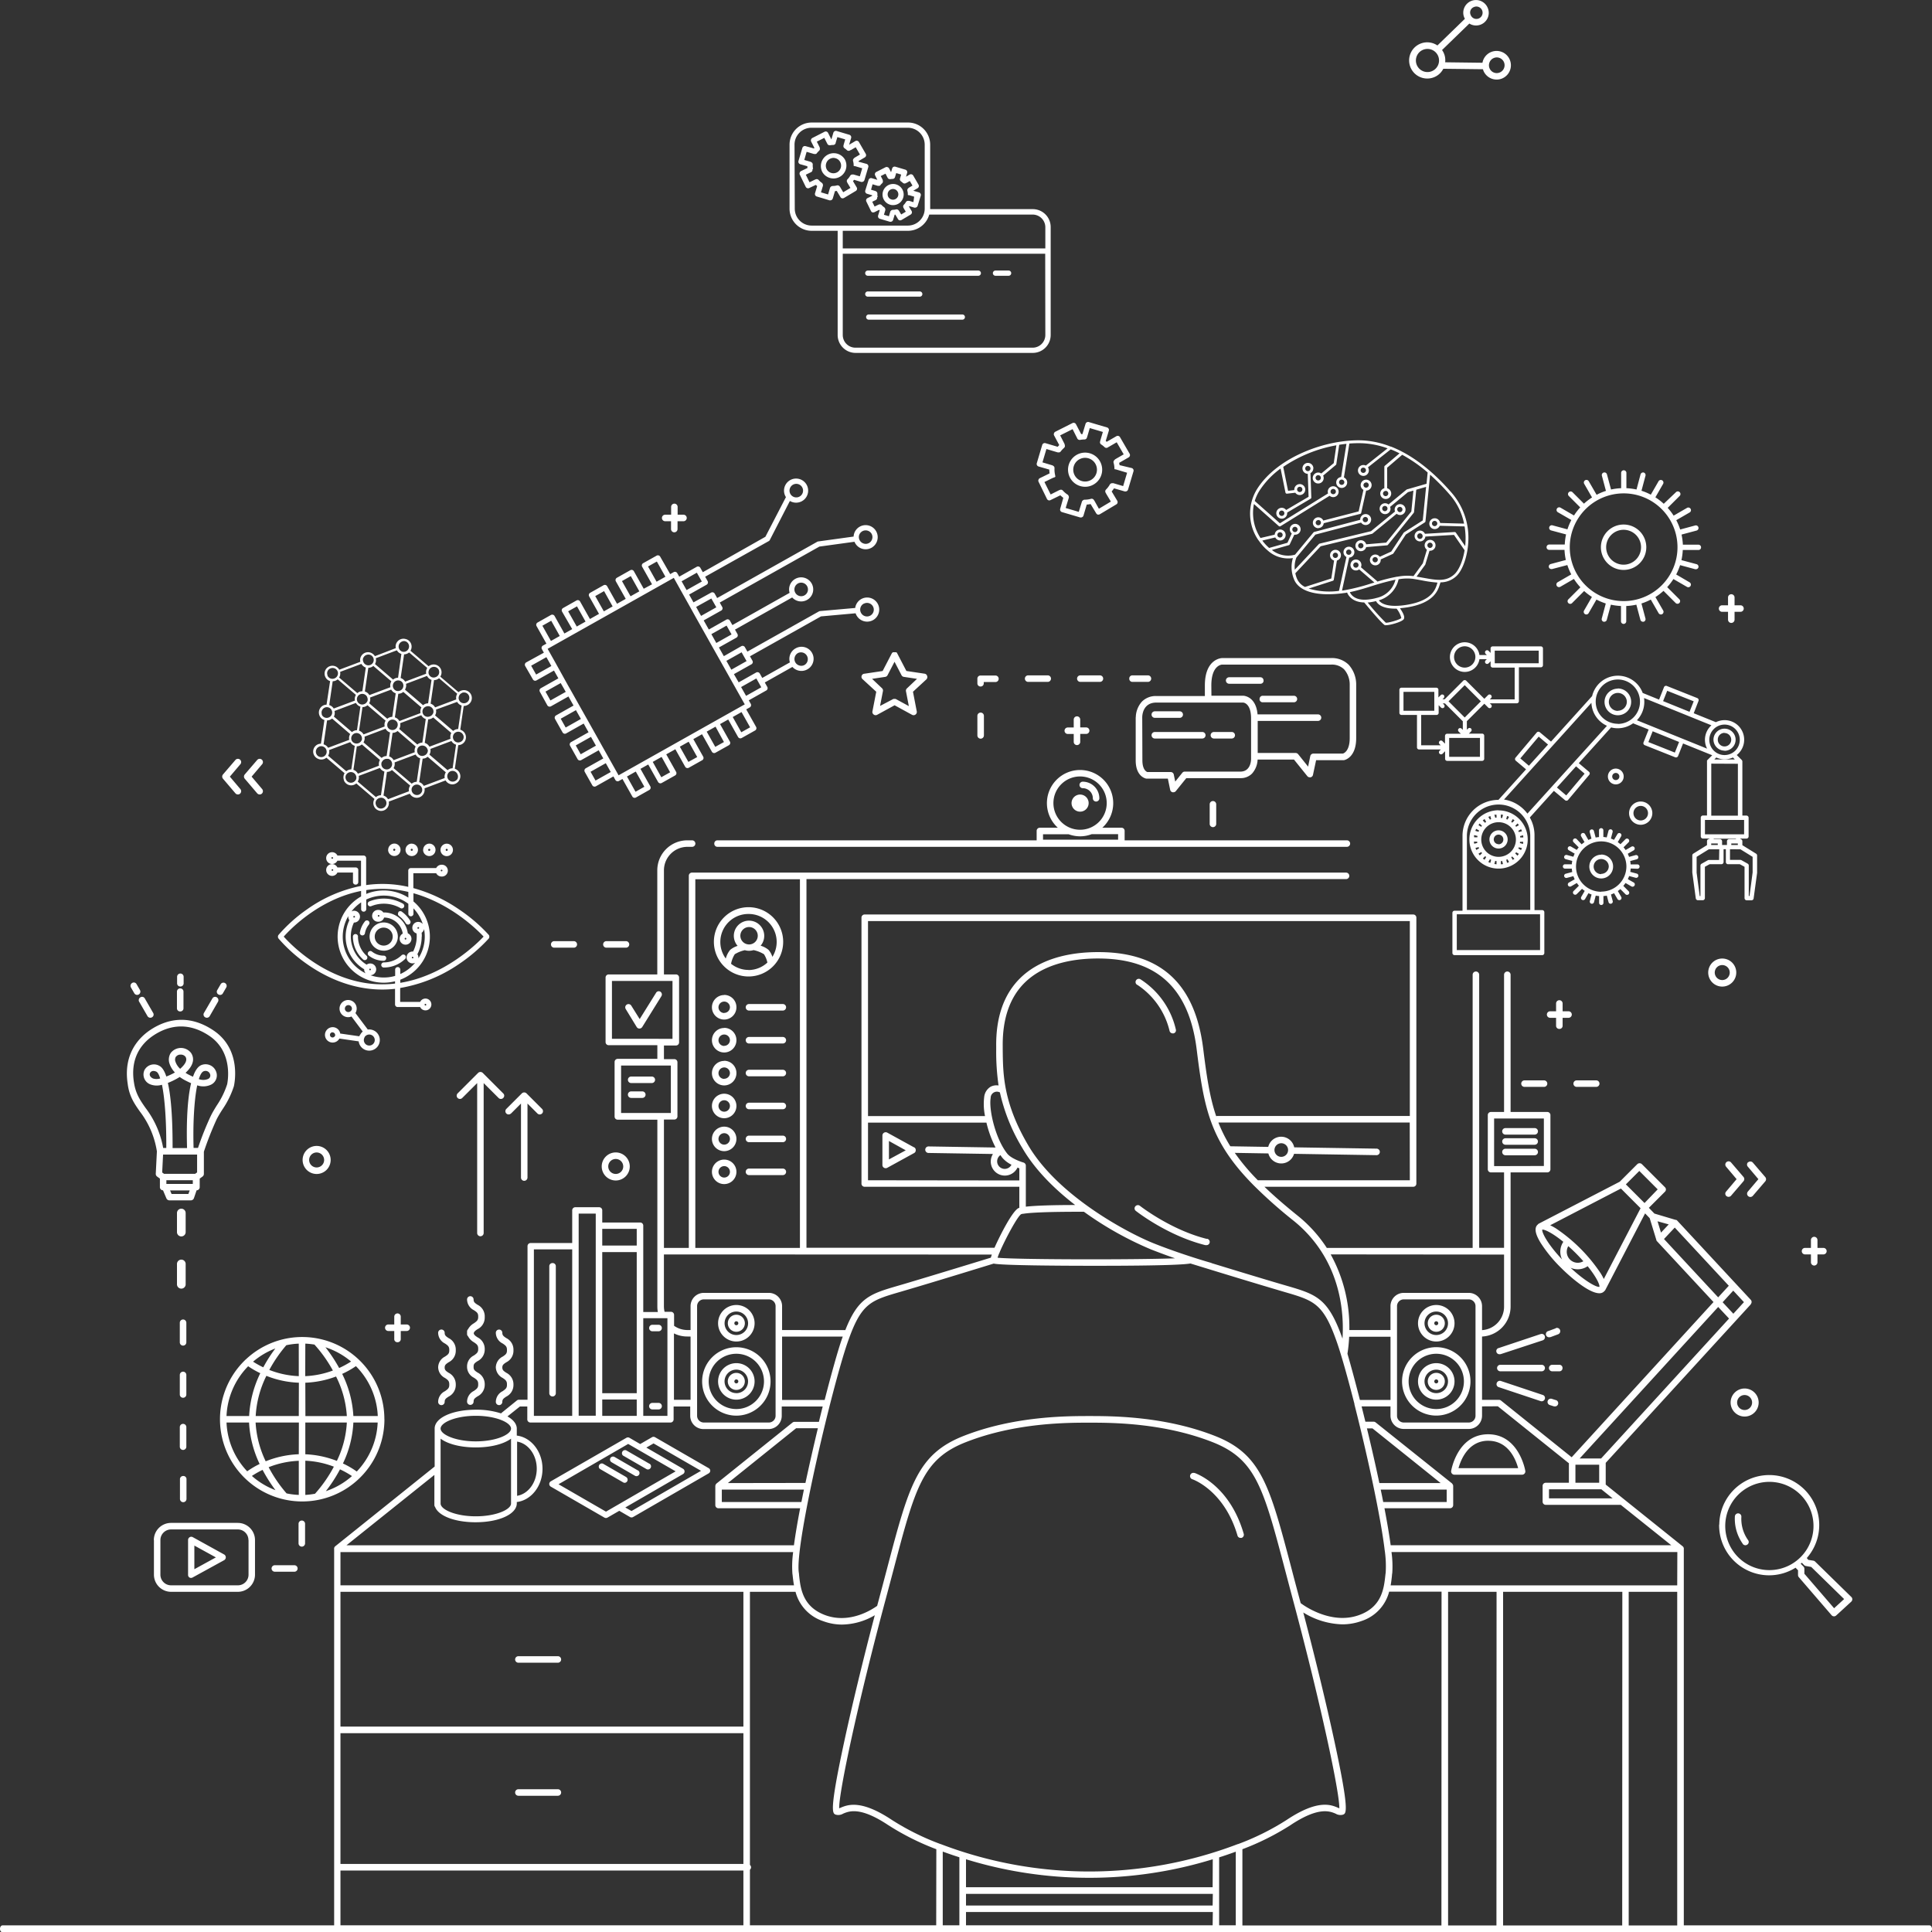 <svg xmlns="http://www.w3.org/2000/svg" viewBox="0 0 621.26 621.34"><rect x="0" y="0" width="621.26" height="621.34" fill="#333333" stroke="none"/><defs><style>.cls-1{fill:#fff;}</style></defs><g id="Layer_2" data-name="Layer 2"><g id="Layer_1-2" data-name="Layer 1"><path class="cls-1" d="M620.45,619.13h-79V498.24s0-.06,0-.09a1,1,0,0,0-.38-.93l-24.65-19.77-.08-.05v-7l46.54-50.85a1.29,1.29,0,0,0,.19-.32,1,1,0,0,0-.1-1.27l-23.64-25.46a1.29,1.29,0,0,0-.3-.22l-.09,0a.18.18,0,0,0-.09,0L532,390.24l-1.79-1.85,5.16-5.16a1,1,0,0,0,0-1.48l-7.4-7.4a1.08,1.08,0,0,0-1.48,0L520.84,380l-26,13.47a1,1,0,0,0-.36.32l-.1.08c-1.06,1.05-.7,3,1.09,5.88a46.36,46.36,0,0,0,6.51,7.94c3.35,3.34,9.1,8.17,12.3,8.17a2.07,2.07,0,0,0,1.52-.57s0-.08.09-.11a1.17,1.17,0,0,0,.31-.35L529,390.18l1.48,1.54,2.14,7,0,.09a1.17,1.17,0,0,0,.17.28s0,0,0,0l18.21,19.6L505.39,468.6l-22.72-18.23a1,1,0,0,0-.65-.23h-5.45V429.78a9.65,9.65,0,0,0,9.18-9.62V377h11.76a1,1,0,0,0,1.05-1V358.62a1,1,0,0,0-1.05-1.05H485.75V313.45a1.05,1.05,0,0,0-2.1,0v44.12h-4.23a1,1,0,0,0-1,1.05V376a1,1,0,0,0,1,1h4.23v24.25h-8V313.45a1.05,1.05,0,0,0-2.1,0v87.83H426.65a44,44,0,0,0-9.44-10.42c-4.12-3.32-7.62-6.36-10.61-9.24h47.8a1,1,0,0,0,1.05-1.05V295.12a1,1,0,0,0-1.05-1.05H278.07a1,1,0,0,0-1.05,1.05v85.45a1,1,0,0,0,1.05,1.05h49.71v6.81l-.15,0c-2,.75-6.12,8.94-7.84,12.81H259.33V282.69H432.84a1,1,0,1,0,0-2.09H222.55a1,1,0,0,0-1.05,1V401.28h-8V360h3.29a1,1,0,0,0,1.05-1.05V341.58a1,1,0,0,0-1.05-1h-3.29v-4.39h3.82a1,1,0,0,0,1.05-1V314.39a1,1,0,0,0-1.05-1.05h-3.82V279.86a7.56,7.56,0,0,1,7.55-7.55h1.51a1,1,0,1,0,0-2.09H221a9.65,9.65,0,0,0-9.64,9.64v33.48H195.73a1,1,0,0,0-1,1.05V335.1a1,1,0,0,0,1,1h15.65v4.39h-12.7a1,1,0,0,0-1.05,1V359a1,1,0,0,0,1.05,1.05h12.7v60.16a9.38,9.38,0,0,0,.16,1.68h-4.69V394.16a1,1,0,0,0-1-1.05H193.66v-3.86a1,1,0,0,0-1-1.05H185a1,1,0,0,0-1,1.05v10.46H170.63a1,1,0,0,0-1,1v49.39h-2.75a1.06,1.06,0,0,0-.66.23l-4.94,4a1.22,1.22,0,0,0-.15.17,25.54,25.54,0,0,0-8.08-1.19c-7.57,0-13.28,2.6-13.28,6.06v12.24s-.08,0-.11.06l-31.84,25.54a1,1,0,0,0-.37.93s0,.06,0,.09V619.13H.81c-.45,0-.81.5-.81,1.11s.36,1.1.81,1.1H620.45c.45,0,.81-.5.81-1.1S620.9,619.13,620.45,619.13ZM502.31,405c-4.6-4.88-6.54-8.62-6.38-9.59.76-.13,3.31,1.09,6.78,3.92A5.68,5.68,0,0,0,502.31,405Zm2-4.29c.78.69,1.59,1.45,2.43,2.29s1.69,1.75,2.41,2.57a3.54,3.54,0,0,1-4.84-4.86Zm.59,6.89a5.71,5.71,0,0,0,2.46.56,5.61,5.61,0,0,0,3.17-1c2.74,3.4,3.92,5.88,3.79,6.64C513.39,414,509.71,412.05,504.92,407.56Zm10.82,3.68a17.07,17.07,0,0,0-1-1.83A52.42,52.42,0,0,0,500.31,395a18.32,18.32,0,0,0-1.83-1l22.75-11.81,3.16,3.17,3.16,3.16Zm13.1-24.43-3-3-3-3,4.32-4.32,5.91,5.92Zm-48.37-11.87V359.67h16v15.27Zm80.34,43.74-3.41,3.73-3.44-3.7,3.41-3.73Zm-27.79-26,3.6,1-2.48,2.64Zm2.08,5.7,3.46-3.68,17.38,18.71-3.42,3.73Zm17.43,21.85L556,424l-41.15,45h-6.9ZM506.6,471h7.64v5.8H506.6Zm8.38,7.9c0,.05.08.11.13.15l3.46,2.77H498.1v-2.92Zm-33.33-26.69,22.64,18.16a.75.75,0,0,0,.21.12v6.31h-7.45a1,1,0,0,0-1,1.05v5a1,1,0,0,0,1,1.05h24.13l16.25,13H447.19c-.46-3.42-1.15-7.48-2-11.91h21.05a1,1,0,0,0,1.05-1v-6.13s0,0,0-.05a1.55,1.55,0,0,0-.06-.31l-.06-.11a.85.85,0,0,0-.14-.21l-.08-.09a.1.1,0,0,1,0-.05L442.36,457.4a1,1,0,0,0-.65-.23h-2.65c-.41-1.67-.82-3.32-1.22-4.93h9.29v3a4.27,4.27,0,0,0,4.27,4.26h20.9a4.27,4.27,0,0,0,4.27-4.26v-3ZM465.2,479v4H444.79c-.25-1.32-.52-2.67-.81-4Zm-21.65-2.1c-1.22-5.77-2.59-11.8-4-17.59h1.78l21.93,17.59Zm-6.25-26.72c-1.48-5.8-2.89-11-4-14.84a.29.29,0,0,0,0-.1,47.94,47.94,0,0,0,.54-5.4h13.3v20.34Zm11.93,5.14V420a2.17,2.17,0,0,1,2.17-2.17h20.9a2.17,2.17,0,0,1,2.17,2.17v35.27a2.17,2.17,0,0,1-2.17,2.16H451.4A2.17,2.17,0,0,1,449.23,455.28Zm34.42-51.9v16.78a7.55,7.55,0,0,1-7.08,7.52V420a4.27,4.27,0,0,0-4.27-4.26H451.4a4.27,4.27,0,0,0-4.27,4.26v7.69H433.9a48.53,48.53,0,0,0-6-24.32ZM415.9,392.49a41.83,41.83,0,0,1,9.19,10.24,1,1,0,0,0,.17.27c6.27,10.09,6.85,20.89,6.44,27.46-4.63-13.11-8.38-14.22-18.17-17.07l-1.89-.55c-6.79-2-15.92-4.79-22-6.65a1,1,0,0,0-.28-.13c-.09,0-9.68-2.77-18.42-6.27-7.92-3.17-30.58-15-40.27-31.45-8.06-13.69-8.15-22.84-8.23-30.91v-1c-.1-8.8,2.26-15.65,7-20.37,6.79-6.74,17.25-8,24.84-7.83,18.14.35,28.13,9.91,30.53,29.23,2.37,19.07,4.29,29.57,18.43,43.8l0,0A152.5,152.5,0,0,0,415.9,392.49Zm-86.79-18.66c-1-.29-4-1.37-5.18-2.82-3.86-4.8-6-14.28-5.37-17.93a2,2,0,0,1,2.85-1.85l.11,0a59.31,59.31,0,0,0,7.35,18.14c4.07,6.92,10.29,13.05,16.87,18.12-7.63,0-12.94.2-15.87.53V374.84A1.05,1.05,0,0,0,329.11,373.83Zm-3.86.7,0,0a2.43,2.43,0,1,1-3.55-3.09c.2.29.41.6.62.86A9.33,9.33,0,0,0,325.25,374.53Zm128.1,5H404.48a67.7,67.7,0,0,1-7.42-8.81l10.8.18a4.28,4.28,0,0,0,8.26.13l26.53.43a1.05,1.05,0,0,0,0-2.1l-26.48-.42a4.28,4.28,0,0,0-8.35-.14l-12.19-.2a46.3,46.3,0,0,1-3.84-7.64h61.53Zm-43.53-9.7A2.19,2.19,0,1,1,412,372,2.19,2.19,0,0,1,409.82,369.82Zm-130.7-73.65H453.35v62.68H391.43a1,1,0,0,0-.35.07c-2.12-6.23-3.1-13.06-4.17-21.69-2.55-20.53-13.21-30.69-32.57-31.07-11.46-.22-20.57,2.69-26.36,8.44-5.18,5.14-7.75,12.5-7.64,21.88v1a75.34,75.34,0,0,0,.76,11.56,4.06,4.06,0,0,0-2.56.41,4.37,4.37,0,0,0-2.06,3.3,18.86,18.86,0,0,0,.27,6.13H279.12Zm0,83.35V361H317.2a35.81,35.81,0,0,0,2.93,8l-21.55-.35a1.05,1.05,0,0,0,0,2.1l20.72.33a4.52,4.52,0,1,0,7.83,4.5.33.33,0,0,0,0-.14l.65.24v3.91Zm42.22,23.4a1,1,0,0,0,.16-.38c1.76-4.09,5.66-11.39,6.86-12.11a3.48,3.48,0,0,1,.58-.14l.16,0c1.65-.28,6.31-.67,19.35-.64h.1a109.36,109.36,0,0,0,21.62,12.13c2.58,1,5.23,2,7.69,2.84-13.37.49-50.9.42-57.07-.19C320.91,404,321.1,403.5,321.34,402.92Zm-1.72,3.41c2.49.55,20.41.69,31.54.69h1.32c22.62,0,28.6-.43,30.32-.74,2.05.63,17.87,5.51,28.25,8.57l1.89.56c9.69,2.82,12.61,3.67,17,16.31,1.46,4.21,3.48,11.42,5.6,19.73,0,.06,0,.11,0,.16.56,2.21,1.13,4.49,1.69,6.82a1.8,1.8,0,0,0,.06.22c3.42,14.13,6.72,29.81,7.92,39.37v0s0,0,0,.08a35.26,35.26,0,0,1,.39,7.34c0,.31-.08.64-.11,1-.47,4.33-1.11,10.25-8.46,12.9-9.32,3.37-18.46-3.61-18.55-3.68a.85.85,0,0,0-.22-.13c-.16-.58-.31-1.17-.47-1.75q-1.32-4.92-2.44-9.22c-7.08-26.91-9.73-37-24.75-42.86-16.26-6.36-33.13-6.36-40.33-6.36s-24.06,0-40.32,6.36c-15,5.88-17.67,15.95-24.75,42.86-.76,2.87-1.56,5.94-2.44,9.22-.23.86-.46,1.73-.7,2.6-1.42,1-8.63,5.91-16.65,3-7.35-2.71-8-8.62-8.46-12.93,0-.33-.07-.66-.11-1-1.12-9.34,10.69-59.24,15.7-73.74.32-.91.63-1.76.93-2.56,3.9-10.21,7.07-11.14,16.05-13.75l1.9-.56c10.21-3,25.67-7.78,28.13-8.53ZM258.51,479c-.28,1.36-.55,2.71-.81,4H232.11v-4Zm-24.46-2.1L256,459.27h7c-1.39,5.79-2.76,11.82-4,17.59Zm31.14-26.72h-13.7V429.8H271c-.15.4-.29.81-.44,1.24C269.29,434.8,267.32,441.82,265.19,450.14Zm-41.6-167.45h33.64V401.28H223.59Zm95.35,120.69c-.15.42-.25.76-.32,1-3.28,1-18,5.52-27.77,8.42l-1.88.55c-9.06,2.64-13,3.78-17.14,14.31H251.49V420a4.26,4.26,0,0,0-4.26-4.26h-20.9a4.27,4.27,0,0,0-4.27,4.26v7.69h-1a7.49,7.49,0,0,1-4.3-1.36v-3.45a1,1,0,0,0-1.05-1.05h-2a7.3,7.3,0,0,1-.22-1.68V403.38ZM249.4,420v35.27a2.17,2.17,0,0,1-2.17,2.16h-20.9a2.17,2.17,0,0,1-2.17-2.16V420a2.17,2.17,0,0,1,2.17-2.17h20.9A2.18,2.18,0,0,1,249.4,420Zm-27.34,9.79v20.34h-5.34V428.77a9.5,9.5,0,0,0,4.3,1Zm-25.28-95.75V315.44h19.47v18.61Zm2.94,23.85V342.63h16V357.9Zm7.13,66h7.77v31.4h-7.77Zm-13.19-28.73h11.09v5.36H193.66Zm0,7.46h11.09V448H193.66Zm0,47.41h11.09v5.26H193.66Zm-7.58-59.78h5.49v65h-5.49Zm-14.4,11.5H184v53.54H171.68ZM153,455.27c6.48,0,11.33,2.17,11.33,4.11s-4.85,4.11-11.33,4.11-11.32-2.17-11.32-4.11S146.52,455.27,153,455.27Zm-11.32,7.35c2.29,1.72,6.41,2.82,11.32,2.82s9-1.1,11.33-2.82v20.86c0,1.94-4.85,4.11-11.33,4.11s-11.32-2.17-11.32-4.11Zm-2,11.66V484a1,1,0,0,0,.24.61c1.12,2.86,6.35,4.89,13,4.89,7.42,0,13-2.5,13.26-5.86a1.23,1.23,0,0,0,0-.2V483c4.64-.57,8.27-5.14,8.27-10.68s-3.63-10.12-8.27-10.69v-2.21a1.36,1.36,0,0,0,0-.2c-.1-1.45-1.21-2.75-3-3.75l4-3.19h2.38v4.15a1,1,0,0,0,1,1h45a1,1,0,0,0,1.05-1v-4.15h5.34v3a4.27,4.27,0,0,0,4.27,4.26h20.9a4.26,4.26,0,0,0,4.26-4.26v-3h13.17c-.41,1.61-.81,3.26-1.22,4.93h-7.83a1.06,1.06,0,0,0-.66.23l-24.54,19.69,0,.05-.08.09a1.28,1.28,0,0,0-.14.21.54.54,0,0,0,0,.11.81.81,0,0,0-.06.31s0,0,0,.05V484a1,1,0,0,0,1,1H257.3c-.85,4.43-1.54,8.49-2,11.91H111.41ZM166.28,481V463.57c3.56.57,6.32,4.25,6.32,8.71S169.84,480.41,166.28,481Zm-56.8,18.1H255.05a33,33,0,0,0-.26,6.62c0,.3.07.61.1.93.1.93.22,2,.43,3.13H109.48Zm129.57,120H109.48V601.5H239.05Zm0-19.72H109.48V557.33H239.05Zm0-44.18H109.48V511.87H239.05Zm62,63.9H241.15V601.22a1,1,0,0,0,0-1.53V511.87h14.66a13.5,13.5,0,0,0,8.91,9.44,17.42,17.42,0,0,0,6.07,1.09,21.35,21.35,0,0,0,10.51-3c-3.82,14.55-7.38,29.27-9.93,41.12-4.76,22.15-3.68,22.58-2.64,23a3,3,0,0,0,2.39-.32c1.93-.81,5.51-2.31,14.55,3.72a82.85,82.85,0,0,0,15.42,7.72Zm7.45,0h-5.35v-23.7c1.72.63,3.5,1.25,5.35,1.83Zm81.44,0H310.63v-4.26H390Zm0-6.36H310.63V609H390Zm0-5.87H310.63v-9a135,135,0,0,0,79.35,0Zm7.44,12.23h-5.35V597.26c1.85-.58,3.63-1.2,5.35-1.83ZM398,593a133.87,133.87,0,0,1-95.47,0l-.05,0a81.1,81.1,0,0,1-15.69-7.78c-10-6.65-14.23-4.86-16.52-3.91l-.42.18c-.14-5,6-33.89,14.92-67.12.88-3.28,1.69-6.35,2.45-9.22,7.08-26.9,9.46-36,23.48-41.45,15.9-6.22,32.48-6.22,39.56-6.22s23.67,0,39.56,6.22c14,5.49,16.41,14.55,23.49,41.45.76,2.87,1.56,5.94,2.44,9.22,8.91,33.23,15.06,62.16,14.93,67.12l-.43-.18c-2.28-1-6.54-2.73-16.51,3.91A81.1,81.1,0,0,1,398.09,593Zm65.51,26.16h-64V594.64a82.66,82.66,0,0,0,15.43-7.72c9-6,12.62-4.53,14.54-3.72a3,3,0,0,0,2.4.32c1-.41,2.12-.84-2.65-23-2.59-12.08-6.24-27.14-10.14-42a25,25,0,0,0,12.56,3.81,18.06,18.06,0,0,0,6.12-1.06,13.44,13.44,0,0,0,8.93-9.45h16.85Zm17.69,0H465.65V511.87h15.59Zm40.44,0H483.34V511.87h38.34Zm17.69,0h-15.6V511.87h15.6Zm0-109.36H447.18c.2-1.12.32-2.18.42-3.1,0-.34.07-.66.11-1a33,33,0,0,0-.26-6.62h91.92ZM178.22,302.64a1.05,1.05,0,0,0,0,2.1h6.29a1.05,1.05,0,0,0,0-2.1Zm23.07,2.1a1.05,1.05,0,0,0,0-2.1H195a1.05,1.05,0,0,0,0,2.1Zm295.22,42.67h-6.29a1,1,0,1,0,0,2.09h6.29a1,1,0,1,0,0-2.09Zm16.77,0H507a1,1,0,1,0,0,2.09h6.29a1,1,0,1,0,0-2.09ZM353.69,219.27a1,1,0,1,0,0-2.1H347.4a1,1,0,1,0,0,2.1Zm-16.78,0a1.05,1.05,0,0,0,0-2.1h-6.29a1.05,1.05,0,0,0,0,2.1Zm26.22-1.05a1,1,0,0,0,1,1.05h5a1.05,1.05,0,0,0,0-2.1h-5A1,1,0,0,0,363.13,218.22Zm-48.84,18.26a1,1,0,0,0,2.1,0v-6.29a1,1,0,1,0-2.1,0Zm1-15.72a1,1,0,0,0,1.05-1v-.44h3.75a1.05,1.05,0,0,0,0-2.1h-4.8a1,1,0,0,0-1,1.05v1.49A1,1,0,0,0,315.34,220.76Zm75.8,44.17v-6.29a1,1,0,1,0-2.1,0v6.29a1,1,0,0,0,2.1,0ZM58.87,474.63a1,1,0,0,0-1,1.05V482a1.05,1.05,0,1,0,2.1,0v-6.29A1,1,0,0,0,58.87,474.63Zm1.05-15.72a1.05,1.05,0,0,0-2.1,0v6.29a1.05,1.05,0,0,0,2.1,0Zm0-33.56a1.05,1.05,0,0,0-2.1,0v6.3a1.05,1.05,0,0,0,2.1,0Zm0,16.78a1.05,1.05,0,0,0-2.1,0v6.29a1,1,0,0,0,2.1,0Zm28.45,61.19a1,1,0,1,0,0,2.09h6.29a1,1,0,1,0,0-2.09ZM96,490v6.29a1,1,0,0,0,2.1,0V490a1.05,1.05,0,1,0-2.1,0ZM97.31,373a4.51,4.51,0,1,0,4.51-4.51A4.51,4.51,0,0,0,97.31,373Zm6.92,0a2.41,2.41,0,1,1-2.41-2.41A2.42,2.42,0,0,1,104.23,373ZM198,379.6a4.51,4.51,0,1,0-4.51-4.51A4.52,4.52,0,0,0,198,379.6Zm0-6.92a2.41,2.41,0,1,1-2.41,2.41A2.41,2.41,0,0,1,198,372.68Zm363,82.83a4.51,4.51,0,1,0-4.5-4.51A4.52,4.52,0,0,0,561,455.51Zm0-6.92a2.41,2.41,0,1,1-2.41,2.41A2.41,2.41,0,0,1,561,448.59Zm-2.68-135.85a4.51,4.51,0,1,0-4.51,4.51A4.52,4.52,0,0,0,558.32,312.74Zm-4.51,2.41a2.41,2.41,0,1,1,2.41-2.41A2.41,2.41,0,0,1,553.81,315.15ZM127.87,431.61a1,1,0,0,0,1-1.05V428h1.91a1.05,1.05,0,1,0,0-2.1h-1.91v-2.51a1,1,0,1,0-2.09,0v2.51h-1.91a1.05,1.05,0,1,0,0,2.1h1.91v2.52A1,1,0,0,0,127.87,431.61Zm86-264h1.91v2.52a1,1,0,1,0,2.09,0v-2.52h1.91a1,1,0,0,0,0-2.1H217.9v-2.51a1,1,0,1,0-2.09,0v2.51H213.9a1.05,1.05,0,0,0,0,2.1ZM580.43,403.37h1.9v2.53a1.05,1.05,0,0,0,2.1,0v-2.53h1.91a1,1,0,1,0,0-2.09h-1.91v-2.52a1.05,1.05,0,1,0-2.1,0v2.52h-1.9a1,1,0,1,0,0,2.09Zm-79-72.51a1,1,0,0,0,1.05-1.05v-2.52h1.9a1.05,1.05,0,0,0,0-2.1h-1.9v-2.51a1,1,0,1,0-2.1,0v2.51h-1.91a1.05,1.05,0,0,0,0,2.1h1.91v2.52A1,1,0,0,0,501.4,330.86Zm52.34-134.12h1.9v2.52a1.05,1.05,0,1,0,2.1,0v-2.52h1.9a1,1,0,1,0,0-2.1h-1.9v-2.51a1.05,1.05,0,1,0-2.1,0v2.51h-1.9a1,1,0,1,0,0,2.1ZM345.27,231.41v2.52h-1.91a1,1,0,1,0,0,2.09h1.91v2.53a1,1,0,0,0,2.09,0V236h1.91a1,1,0,1,0,0-2.09h-1.91v-2.52a1,1,0,0,0-2.09,0Zm26.08-.58h8a1.05,1.05,0,1,0,0-2.1h-8a1.05,1.05,0,0,0,0,2.1Zm0,6.65h15.26a1,1,0,0,0,0-2.1H371.35a1.05,1.05,0,0,0,0,2.1Zm19,0h5.73a1.05,1.05,0,0,0,0-2.1h-5.73a1.05,1.05,0,0,0,0,2.1Zm-25.15-6.82v13.85c0,5.27,3.27,5.84,3.41,5.87h6.93l.74,3.57a1,1,0,0,0,.78.81l.25,0a1,1,0,0,0,.81-.39l3.35-4.15h17.38a5.06,5.06,0,0,0,3.75-1.46,7.16,7.16,0,0,0,1.8-4.52h11.69l4.28,5.32a1,1,0,0,0,.82.39,1,1,0,0,0,.24,0,1,1,0,0,0,.78-.8l1-4.7h8.73l.16,0c.17,0,4-.71,4-7.1V219.94a9.5,9.5,0,0,0-2.42-6.19,7.65,7.65,0,0,0-5.66-2.14H393c-.05,0-5.56.1-5.56,8.81v3.4H371.88a6.26,6.26,0,0,0-4.66,1.77A7.77,7.77,0,0,0,365.23,230.66Zm24.32-10.24c0-6.52,3.34-6.71,3.46-6.71h35.06a5.65,5.65,0,0,1,4.16,1.51,7.39,7.39,0,0,1,1.82,4.72v17.39c0,4.18-1.89,4.92-2.23,5h-9.46a1,1,0,0,0-1,.84l-.69,3.35-3.2-4a1.07,1.07,0,0,0-.82-.39H404.43V231.82a.78.78,0,0,0,.22,0h19.17a1,1,0,0,0,0-2.1H404.65a1.26,1.26,0,0,0-.27,0c-.5-5.9-4.55-6-4.59-6H389.55Zm-22.22,10.24c0-.49.13-4.74,4.55-4.74h27.89c.1,0,2.56.17,2.56,5.13v13c0,.42-.1,4.07-3.45,4.07H381a1,1,0,0,0-.82.39l-2.27,2.82-.46-2.23a1,1,0,0,0-1-.84h-7.5c-.3-.1-1.6-.73-1.6-3.78Zm39-11.83a1,1,0,0,0-1.05-1.05h-10a1,1,0,1,0,0,2.09h10A1,1,0,0,0,406.33,218.83Zm-1.28,6a1,1,0,0,0,1.05,1h10a1,1,0,0,0,0-2.1h-10A1,1,0,0,0,405.05,224.87ZM123.6,456.39a26.42,26.42,0,0,0-44.5-19.3.91.91,0,0,0-.23.21l0,0a26.44,26.44,0,1,0,44.75,19.06ZM88.54,433.62a47.23,47.23,0,0,0-3.88,6.06,28.79,28.79,0,0,1-3.28-1.82A24.39,24.39,0,0,1,88.54,433.62Zm-8.74,5.71a27.79,27.79,0,0,0,3.9,2.24,35.33,35.33,0,0,0-3.58,13.77H72.84A24.27,24.27,0,0,1,79.8,439.33Zm-7,18.1h7.29a34.94,34.94,0,0,0,3.4,13.33,27.34,27.34,0,0,0-4,2.36A24.22,24.22,0,0,1,72.84,457.43ZM81,474.61a27.33,27.33,0,0,1,3.44-1.95,48.21,48.21,0,0,0,4.14,6.52A24.37,24.37,0,0,1,81,474.61Zm15.08,6.1a24.13,24.13,0,0,1-3.93-.49,44.13,44.13,0,0,1-5.76-8.42,29.2,29.2,0,0,1,9.69-2.06Zm0-13.08a31.34,31.34,0,0,0-10.64,2.27,33,33,0,0,1-3.25-12.47H96.11Zm0-12.29H82.22a33.12,33.12,0,0,1,3.44-12.92,31.06,31.06,0,0,0,10.45,2.21Zm0-12.82a29.05,29.05,0,0,1-9.48-2,44.67,44.67,0,0,1,5.47-7.95,24,24,0,0,1,4-.51Zm25.37,12.82h-7.82a34.6,34.6,0,0,0-3.6-13.55,28,28,0,0,0,4.42-2.49A24.29,24.29,0,0,1,121.48,455.34Zm-8.58-17.51a29.29,29.29,0,0,1-3.81,2.07,48.89,48.89,0,0,0-4.41-6.67A24.37,24.37,0,0,1,112.9,437.83Zm-14.69-5.77a24.63,24.63,0,0,1,3,.32s0,0,0,.06a43.23,43.23,0,0,1,5.86,8.27,29,29,0,0,1-8.89,1.81Zm0,12.57a31.24,31.24,0,0,0,9.88-2,32.56,32.56,0,0,1,3.47,12.73H98.21Zm0,12.8h13.35a32.14,32.14,0,0,1-3.21,12.34,31.29,31.29,0,0,0-10.14-2.13Zm0,23.28v-11a29.08,29.08,0,0,1,9.18,1.92,44.18,44.18,0,0,1-6.06,8.7A24.61,24.61,0,0,1,98.21,480.71Zm6.61-1.22a46.86,46.86,0,0,0,4.54-7,27.49,27.49,0,0,1,3.85,2.16A24.27,24.27,0,0,1,104.82,479.49Zm5.48-8.88a34.18,34.18,0,0,0,3.36-13.18h7.82a24.24,24.24,0,0,1-6.73,15.76A27.38,27.38,0,0,0,110.3,470.61Zm444.9-86a1,1,0,0,0,.68.25,1.06,1.06,0,0,0,.8-.37l4-4.66a1.06,1.06,0,0,0,0-1.36l-4-4.66a1,1,0,0,0-1.6,1.36l3.38,4-3.38,4A1,1,0,0,0,555.2,384.65Zm7-10.92a1,1,0,0,0-.12,1.48l3.38,4-3.38,4a1.05,1.05,0,0,0,.8,1.73,1.08,1.08,0,0,0,.8-.37l4-4.66a1.06,1.06,0,0,0,0-1.36l-4-4.66A1.06,1.06,0,0,0,562.19,373.73ZM82.7,255.1a1.06,1.06,0,0,0,.8.37,1,1,0,0,0,.68-.25,1.06,1.06,0,0,0,.12-1.48l-3.39-4,3.39-4a1,1,0,0,0-1.6-1.36l-4,4.66a1.06,1.06,0,0,0,0,1.36Zm-7,0a1.06,1.06,0,0,0,.8.37,1,1,0,0,0,.68-.25,1.06,1.06,0,0,0,.12-1.48l-3.39-4,3.39-4a1,1,0,1,0-1.6-1.36l-4,4.66a1.06,1.06,0,0,0,0,1.36ZM459,25.25a5.77,5.77,0,0,0,5.12-3.14l12.75.15a3.81,3.81,0,0,0,.13.45,4.61,4.61,0,0,0,6,2.54,4.61,4.61,0,1,0-6-6.07,4.32,4.32,0,0,0-.29,1l-12-.15a5.57,5.57,0,0,0-1-3.94l8.78-8.52a3.76,3.76,0,0,0,.56.3,4.08,4.08,0,0,0,5.36-2.17,4,4,0,0,0,0-3.13,4.09,4.09,0,0,0-7.56-.06,4,4,0,0,0,0,3.13c.06.14.14.26.21.4l-8.84,8.58A5.82,5.82,0,1,0,459,25.25ZM479,20a2.49,2.49,0,0,1,1.37-1.35,2.43,2.43,0,0,1,.94-.19,2.52,2.52,0,0,1,.95,4.85,2.49,2.49,0,0,1-1.93,0A2.5,2.5,0,0,1,479,20ZM472.87,3.32A1.94,1.94,0,0,1,474,2.25a1.94,1.94,0,0,1,1.52,0,2,2,0,0,1,0,3.69,2,2,0,0,1-1.52,0,2,2,0,0,1-1.07-1.09A1.91,1.91,0,0,1,472.87,3.32ZM457.63,16a3.81,3.81,0,0,1,1.39-.27,3.72,3.72,0,1,1-1.39.27ZM60.92,507.27a1.05,1.05,0,0,0,1,0l10.15-5.57a1.06,1.06,0,0,0,.54-.92,1.07,1.07,0,0,0-.54-.92L62,494.3a1,1,0,0,0-1,0,1.05,1.05,0,0,0-.52.91v11.15A1,1,0,0,0,60.92,507.27ZM62.5,497l6.92,3.8-6.92,3.8Zm-13-1.76v11.12A5.52,5.52,0,0,0,55,511.87H76.47A5.53,5.53,0,0,0,82,506.35V495.23a5.53,5.53,0,0,0-5.52-5.52H55A5.52,5.52,0,0,0,49.47,495.23Zm30.42,0v11.12a3.42,3.42,0,0,1-3.42,3.42H55a3.43,3.43,0,0,1-3.42-3.42V495.23A3.43,3.43,0,0,1,55,491.81H76.47A3.42,3.42,0,0,1,79.89,495.23ZM153.75,345l-6.59,6.59a1,1,0,1,0,1.48,1.48l4.8-4.79v48.21a1,1,0,1,0,2.09,0V348.28l4.8,4.79a1,1,0,0,0,.74.31,1,1,0,0,0,.74-.31,1,1,0,0,0,0-1.48L155.23,345A1.08,1.08,0,0,0,153.75,345Zm10.58,13.06,3.2-3.2v23.8a1,1,0,1,0,2.09,0v-23.8l3.2,3.2a1.07,1.07,0,0,0,.74.31,1.05,1.05,0,0,0,.74-1.79l-5-5a1.08,1.08,0,0,0-1.48,0l-5,5a1,1,0,0,0,1.48,1.48Zm2.37,176.61h12.69a1,1,0,1,0,0-2.1H166.7a1,1,0,0,0,0,2.1Zm0,42.78h12.69a1,1,0,1,0,0-2.1H166.7a1.05,1.05,0,0,0,0,2.1Zm70.08-144.23a11,11,0,1,0,11,11A11,11,0,0,0,236.78,433.22Zm0,19.88a8.89,8.89,0,1,1,8.89-8.89A8.9,8.9,0,0,1,236.78,453.1Zm0-21.72a5.87,5.87,0,1,0-5.87-5.87A5.87,5.87,0,0,0,236.78,431.38Zm0-9.64a3.78,3.78,0,1,1-3.78,3.77A3.77,3.77,0,0,1,236.78,421.74Zm0,16.6a5.87,5.87,0,1,0,5.87,5.87A5.87,5.87,0,0,0,236.78,438.34Zm0,9.64a3.78,3.78,0,1,1,3.77-3.77A3.78,3.78,0,0,1,236.78,448Zm0-6.51a2.74,2.74,0,1,0,2.73,2.74A2.74,2.74,0,0,0,236.78,441.47Zm0,3.38a.64.64,0,1,1,.64-.64A.64.64,0,0,1,236.78,444.85Zm0-16.6a2.74,2.74,0,1,0-2.74-2.74A2.74,2.74,0,0,0,236.78,428.25Zm0-3.38a.64.64,0,1,1-.64.64A.64.64,0,0,1,236.78,424.87ZM461.85,455.2a11,11,0,1,0-11-11A11,11,0,0,0,461.85,455.2Zm0-19.88a8.89,8.89,0,1,1-8.89,8.89A8.9,8.9,0,0,1,461.85,435.32Zm0-3.94a5.87,5.87,0,1,0-5.87-5.87A5.87,5.87,0,0,0,461.85,431.38Zm0-9.64a3.78,3.78,0,1,1-3.78,3.77A3.77,3.77,0,0,1,461.85,421.74Zm0,28.34a5.87,5.87,0,1,0-5.87-5.87A5.87,5.87,0,0,0,461.85,450.08Zm0-9.65a3.78,3.78,0,1,1-3.78,3.78A3.78,3.78,0,0,1,461.85,440.43Zm0,6.51a2.74,2.74,0,1,0-2.73-2.73A2.73,2.73,0,0,0,461.85,446.94Zm0-3.37a.64.64,0,1,1-.64.64A.64.64,0,0,1,461.85,443.57Zm0-15.32a2.74,2.74,0,1,0-2.73-2.74A2.74,2.74,0,0,0,461.85,428.25Zm0-3.38a.64.64,0,1,1-.64.64A.64.64,0,0,1,461.85,424.87ZM466.64,473a1.05,1.05,0,0,0,1,1.21h21.8a1.06,1.06,0,0,0,.8-.37,1,1,0,0,0,.24-.85c0-.11-2-11.78-11.94-11.78S466.66,472.87,466.64,473Zm11.94-9.7c6.52,0,8.88,6.13,9.6,8.81H469C469.74,469.43,472.14,463.29,478.58,463.29Zm-250.72,8.79-17.21-9.93a1,1,0,0,0-1,0l-3.79,2.19-3.44-2a1,1,0,0,0-1,0l-24.32,14a1,1,0,0,0-.48.84,1,1,0,0,0,.48.85L194.35,488a1,1,0,0,0,1,0l3.79-2.18,3.44,2a1,1,0,0,0,1,0l24.32-14.05a1,1,0,0,0,.49-.84A1,1,0,0,0,227.86,472.08Zm-33,14-15.26-8.81L202,464.32l15.26,8.81Zm8.21-.2-2-1.14L219.65,474a1,1,0,0,0,.48-.84,1,1,0,0,0-.48-.85l-11.81-6.82,2.32-1.34,15.26,8.81Zm5.8-15.18-7.54-4.35a1,1,0,0,0-1,1.69l7.54,4.35a1,1,0,0,0,.49.13,1,1,0,0,0,.84-.48A1,1,0,0,0,208.85,470.66Zm-3.72,2.15-7.53-4.36a1,1,0,0,0-1.34.36,1,1,0,0,0,.36,1.33l7.54,4.36a1,1,0,0,0,.49.13,1,1,0,0,0,.84-.49A1,1,0,0,0,205.13,472.81ZM201.42,475l-7.54-4.35a1,1,0,0,0-1,1.69l7.53,4.35a1,1,0,0,0,.49.13,1,1,0,0,0,.49-1.82ZM493.5,362.75h-9.4a1.05,1.05,0,0,0,0,2.1h9.4a1.05,1.05,0,0,0,0-2.1Zm0,3.27h-9.4a1,1,0,1,0,0,2.09h9.4a1,1,0,1,0,0-2.09Zm0,3.37h-9.4a1.05,1.05,0,0,0,0,2.1h9.4a1.05,1.05,0,0,0,0-2.1ZM153.55,419.56c-.88-.58-1.26-.87-1.26-1.7a1.05,1.05,0,0,0-2.1,0,3.91,3.91,0,0,0,2.2,3.45c.93.61,1.38.95,1.38,1.95,0,.05,0,.09,0,.13s0,.09,0,.13c0,1-.45,1.34-1.38,2a4.78,4.78,0,0,0-1.87,1.89,1.05,1.05,0,0,0-.33.77c0,.14,0,.26,0,.39s0,.25,0,.39a1,1,0,0,0,.33.76,4.75,4.75,0,0,0,1.87,1.9c.93.62,1.38,1,1.38,2,0,0,0,.08,0,.12s0,.09,0,.13c0,1-.45,1.34-1.38,2a3.89,3.89,0,0,0-2.2,3.44c0,.05,0,.09,0,.13s0,.09,0,.14a3.91,3.91,0,0,0,2.2,3.44c.93.62,1.38,1,1.38,2,0,0,0,.08,0,.12s0,.09,0,.13c0,1-.45,1.34-1.38,2a3.91,3.91,0,0,0-2.2,3.44,1,1,0,1,0,2.1,0c0-.82.38-1.11,1.26-1.69a4.15,4.15,0,0,0,2.32-3.71.69.69,0,0,0,0-.13.5.5,0,0,0,0-.12,4.15,4.15,0,0,0-2.32-3.71c-.88-.58-1.26-.87-1.26-1.69a.68.68,0,0,0,0-.14.51.51,0,0,0,0-.13c0-.82.38-1.11,1.26-1.69a4.15,4.15,0,0,0,2.32-3.71.69.69,0,0,0,0-.13.5.5,0,0,0,0-.12,4.15,4.15,0,0,0-2.32-3.71c-.72-.48-1.1-.76-1.22-1.3.12-.54.5-.83,1.22-1.31a4.12,4.12,0,0,0,2.32-3.7.59.59,0,0,0,0-.13.51.51,0,0,0,0-.13A4.13,4.13,0,0,0,153.55,419.56Zm9.25,10.72c-.88-.59-1.27-.88-1.27-1.7a1,1,0,1,0-2.09,0,3.89,3.89,0,0,0,2.2,3.44c.93.62,1.38,1,1.38,2a.57.57,0,0,0,0,.13.53.53,0,0,0,0,.13c0,1-.45,1.34-1.38,1.95a4,4,0,0,0-2.2,3.35v.17a4,4,0,0,0,2.2,3.35c.93.62,1.38,1,1.38,2a.49.49,0,0,0,0,.12.62.62,0,0,0,0,.13c0,1-.45,1.34-1.38,2a3.89,3.89,0,0,0-2.2,3.44,1,1,0,1,0,2.09,0c0-.82.39-1.11,1.27-1.69a4.16,4.16,0,0,0,2.31-3.71s0-.08,0-.13,0-.08,0-.12a4.14,4.14,0,0,0-2.31-3.71c-.88-.58-1.26-.87-1.27-1.68s.39-1.11,1.27-1.69a4.12,4.12,0,0,0,2.31-3.7c0-.05,0-.09,0-.13s0-.09,0-.13A4.11,4.11,0,0,0,162.8,430.28Zm-18.55,0c-.88-.59-1.26-.88-1.26-1.7a1.05,1.05,0,0,0-2.1,0,3.89,3.89,0,0,0,2.2,3.44c.93.62,1.38,1,1.38,2,0,0,0,.09,0,.13s0,.08,0,.13c0,1-.45,1.34-1.38,1.95a3.94,3.94,0,0,0-2.19,3.35.19.19,0,0,0,0,.08.22.22,0,0,0,0,.09,3.94,3.94,0,0,0,2.19,3.35c.93.62,1.38,1,1.38,2,0,0,0,.08,0,.12s0,.09,0,.13c0,1-.45,1.34-1.38,2a3.89,3.89,0,0,0-2.2,3.44,1.05,1.05,0,0,0,2.1,0c0-.82.38-1.11,1.26-1.69a4.14,4.14,0,0,0,2.31-3.71.62.62,0,0,0,0-.13.49.49,0,0,0,0-.12,4.14,4.14,0,0,0-2.31-3.71c-.87-.58-1.26-.87-1.26-1.68s.39-1.11,1.26-1.69a4.12,4.12,0,0,0,2.31-3.7.53.53,0,0,0,0-.13.57.57,0,0,0,0-.13A4.11,4.11,0,0,0,144.25,430.28Zm408.56,60a16.09,16.09,0,0,0,15.87,16.28h.21a16,16,0,0,0,8.49-2.44l.8.82,0,1.53a1,1,0,0,0,.26.7l10.52,12.21a1,1,0,0,0,.73.37h.06a1,1,0,0,0,.71-.28l4.83-4.43a1.05,1.05,0,0,0,.34-.76,1,1,0,0,0-.32-.76l-11.65-11.39a1,1,0,0,0-.57-.28l-1.62-.26L581,501a16.07,16.07,0,1,0-28.14-10.8Zm29.61,13.59L593,514.2l-3.22,2.95-9.56-11.09,0-1.56a1,1,0,0,0-.29-.75l-.89-.91c.13-.1.24-.21.36-.32l.73.75a1,1,0,0,0,.59.3Zm-13.55-27.36h.19a14.19,14.19,0,1,1-.19,0Zm-8.47,19.94a1.05,1.05,0,0,0,.86.44,1.08,1.08,0,0,0,.61-.2,1,1,0,0,0,.24-1.46,11.79,11.79,0,0,1-2.15-7.48,1,1,0,1,0-2.09-.12A13.91,13.91,0,0,0,560.4,496.41ZM298.13,217.35a1,1,0,0,0-.84-.72l-5.83-.87-2.93-5.63-.08-.13,0-.05a.3.3,0,0,0-.08-.08l-.06-.07-.07,0a.41.41,0,0,0-.11-.07l-.08,0-.11,0-.1,0-.1,0h-.29l-.11,0-.1,0-.08,0-.11.07-.07.05-.06.06-.09.09,0,0-.08.13-2.93,5.64-5.84.87a1,1,0,0,0-.56,1.8l4.35,4-1.23,6.33a1,1,0,0,0,.41,1,1,1,0,0,0,.62.21,1.13,1.13,0,0,0,.5-.13l5.6-3.06,5.6,3.06a1.13,1.13,0,0,0,.5.13,1,1,0,0,0,.62-.21,1,1,0,0,0,.41-1l-1.22-6.33,4.34-4A1.05,1.05,0,0,0,298.13,217.35Zm-6.48,4a1,1,0,0,0-.31,1l.91,4.71-4.15-2.26-.12-.05a.19.19,0,0,0-.08,0l-.06,0a1.32,1.32,0,0,0-.34,0l-.2,0h0a.52.52,0,0,0-.15.07L283,227l.91-4.71a1,1,0,0,0-.31-1l-3.17-3,4.21-.63a1,1,0,0,0,.77-.55l2.24-4.31,2.24,4.31a1,1,0,0,0,.78.55l4.21.63ZM45,357.45a28.13,28.13,0,0,1,5.45,12.79l-.36,7.19a1.06,1.06,0,0,0,.42.9l.91.66v2.77a1,1,0,0,0,1,1l1.09,2.59a1.06,1.06,0,0,0,1,.64h6.85a1.06,1.06,0,0,0,1-.7l.86-2.53a1,1,0,0,0,1-1V379l.91-.67a1.05,1.05,0,0,0,.43-.85v-7.14a105,105,0,0,1,4.12-10.45c.6-1.16,1.29-2.28,2-3.36a28.66,28.66,0,0,0,3.54-7.28c0-.12,2.83-11.62-6.6-17.92-8.49-5.68-15.76-3.18-20.37-.08-3.33,2.24-8.7,7.46-7.19,17.26C41.55,352.52,43.22,354.92,45,357.45Zm15.57,26.49h-5.4l-.48-1.14H61ZM62,380.71H53.5v-1.2H62ZM63.38,377l-.63.46h-10l-.6-.44.29-5.76H63.38Zm-5.55-30.66a14.32,14.32,0,0,0,1.87,1.14c.57.29,1.16.58,1.75.84-1.52,6.34-1.45,16.07-1.3,20.85H55.5c0-4.78-.07-14.66-1.52-20.94A23.43,23.43,0,0,0,57.83,346.29Zm-1.25-6.53a1.75,1.75,0,0,1,1.51-.68,1.83,1.83,0,0,1,1.55.68c.65,1,.07,2.33-1.71,3.88a5.53,5.53,0,0,1-1.52-2.32A1.85,1.85,0,0,1,56.58,339.76ZM49.29,333c4.08-2.74,10.51-4.95,18,.08,8.07,5.4,5.77,15.5,5.75,15.6a26.73,26.73,0,0,1-3.31,6.76c-.69,1.11-1.4,2.27-2,3.51a98.84,98.84,0,0,0-4.06,10.18H62.25c-.23-7.47.16-15.32,1.17-20.13a5.87,5.87,0,0,0,4.48-.23,3.31,3.31,0,0,0,1.57-4.24,3.61,3.61,0,0,0-4.41-2.15c-1.32.36-2.3,1.8-3,3.86-.47-.21-.93-.44-1.39-.67s-.72-.39-1-.6c3-2.77,2.68-4.95,1.81-6.32a4.11,4.11,0,0,0-6.61,0,4,4,0,0,0-.41,3.22,7.41,7.41,0,0,0,1.79,3,21.36,21.36,0,0,1-2.76,1.3c-.59-1.76-1.33-3-2.28-3.45a3.45,3.45,0,0,0-4.78,1.43,3.4,3.4,0,0,0,1.87,4.53,5.77,5.77,0,0,0,3.78.14c1,4.75,1.45,12.78,1.39,20.33h-1a29.94,29.94,0,0,0-5.66-12.87c-1.7-2.43-3.16-4.53-3.71-8.06C41.74,340,45.72,335.39,49.29,333Zm14.65,14c.46-1.47,1-2.39,1.67-2.56a1.51,1.51,0,0,1,1.91.9,1.21,1.21,0,0,1-.6,1.61A4,4,0,0,1,63.94,347Zm-12.44-.21a3.82,3.82,0,0,1-2.33,0c-1.05-.53-1.15-1.28-.92-1.76a1.19,1.19,0,0,1,1.11-.65,2.19,2.19,0,0,1,.9.22C50.72,344.81,51.14,345.57,51.5,346.75ZM58,325.24A1,1,0,0,0,59,324.19v-5.32a1.05,1.05,0,0,0-2.1,0v5.32A1,1,0,0,0,58,325.24Zm-13.23-3.1,2.66,4.61a1.06,1.06,0,0,0,.91.52,1,1,0,0,0,.52-.14,1,1,0,0,0,.38-1.43l-2.66-4.61a1,1,0,0,0-1.43-.39A1.06,1.06,0,0,0,44.75,322.14Zm-1.59-2.75a1.06,1.06,0,0,0,.91.53,1.13,1.13,0,0,0,.53-.14,1.06,1.06,0,0,0,.38-1.44l-1.08-1.86a1,1,0,0,0-1.43-.39,1.06,1.06,0,0,0-.39,1.43ZM66,327.13a1,1,0,0,0,.52.14,1.06,1.06,0,0,0,.91-.52l2.66-4.61a1.06,1.06,0,0,0-.38-1.44,1,1,0,0,0-1.43.39L65.6,325.7A1,1,0,0,0,66,327.13Zm4.25-7.35a1,1,0,0,0,1.43-.39l1.08-1.87a1,1,0,0,0-1.82-1l-1.08,1.86A1,1,0,0,0,70.23,319.78ZM58,317.22a1,1,0,0,0,1.05-1V314.1a1.05,1.05,0,0,0-2.1,0v2.08A1,1,0,0,0,58,317.22ZM495.75,438.87h-13.3a1,1,0,1,0,0,2.09h13.3a1,1,0,1,0,0-2.09Zm-.33-9.89L482,433.46a1,1,0,0,0,.33,2,1,1,0,0,0,.33-.05L496.08,431a1.06,1.06,0,0,0,.67-1.33A1,1,0,0,0,495.42,429Zm.66,19.58-13.46-4.49a1.06,1.06,0,0,0-1.33.67,1,1,0,0,0,.67,1.32l13.46,4.49a1.26,1.26,0,0,0,.33.05,1.06,1.06,0,0,0,1-.72A1,1,0,0,0,496.08,448.56Zm6.37-8.64a1,1,0,0,0-1.05-1.05h-2.27a1,1,0,1,0,0,2.09h2.27A1,1,0,0,0,502.45,439.92Zm-2.16-12.79-2.36.87a1,1,0,0,0,.37,2,1.13,1.13,0,0,0,.36-.06l2.36-.88a1,1,0,1,0-.73-2ZM499,449.81a1,1,0,0,0-.64,2l1.19.38a1.25,1.25,0,0,0,.32.05,1,1,0,0,0,.32-2.05ZM177.63,406.16a1,1,0,0,0-1,1V448a1.05,1.05,0,1,0,2.1,0V407.21A1,1,0,0,0,177.63,406.16ZM211.78,426h-2a1,1,0,1,0,0,2.09h2a1,1,0,1,0,0-2.09Zm0,25.12h-2a1.05,1.05,0,1,0,0,2.1h2a1.05,1.05,0,1,0,0-2.1ZM260.92,74.22h8.44v33.5a5.76,5.76,0,0,0,5.75,5.76h57a5.76,5.76,0,0,0,5.75-5.76V73a5.76,5.76,0,0,0-5.75-5.75h-33c0-.06,0-.12,0-.17V46.51A7.12,7.12,0,0,0,292,39.4h-31a7.12,7.12,0,0,0-7.11,7.11v20.6A7.12,7.12,0,0,0,260.92,74.22Zm75.22,33.5a4.08,4.08,0,0,1-4.07,4.08h-57a4.08,4.08,0,0,1-4.07-4.08V81.59h65.1ZM332.07,69A4.08,4.08,0,0,1,336.14,73v6.88H271V74.22H292A7.13,7.13,0,0,0,298.81,69ZM255.49,46.51a5.44,5.44,0,0,1,5.43-5.43h31a5.44,5.44,0,0,1,5.43,5.43v20.6A5.44,5.44,0,0,1,292,72.54h-31a5.44,5.44,0,0,1-5.43-5.43Zm11.37,10.71A4.15,4.15,0,0,0,272,54.43a4.1,4.1,0,0,0-.33-3.16,4.15,4.15,0,0,0-7.29,3.95A4.1,4.1,0,0,0,266.86,57.22Zm-1.19-4.67A2.49,2.49,0,0,1,268,50.78a2.43,2.43,0,0,1,.7.11,2.39,2.39,0,0,1,1.46,1.18,2.42,2.42,0,0,1,.2,1.88,2.49,2.49,0,0,1-1.19,1.47,2.47,2.47,0,0,1-3.34-1A2.49,2.49,0,0,1,265.67,52.55Zm-6.05.91c0,.19,0,.37.05.55l-2.08,1a.85.85,0,0,0-.42.49.79.79,0,0,0,0,.64l1.92,3.94a.83.83,0,0,0,.48.42.87.87,0,0,0,.28.05.84.84,0,0,0,.37-.09l2.11-1,.44.38-.7,2.35a.85.85,0,0,0,.57,1l2.1.62,2,.61a1,1,0,0,0,.24,0,.79.79,0,0,0,.4-.1.88.88,0,0,0,.41-.5l.7-2.35.58-.08,1.2,2a.84.84,0,0,0,.52.38.64.64,0,0,0,.2,0,.82.82,0,0,0,.43-.12l3.77-2.25a.83.83,0,0,0,.29-1.15l-1.19-2a5,5,0,0,0,.34-.43l2.29.68a.67.67,0,0,0,.24,0,.85.85,0,0,0,.81-.6l1.25-4.2a.84.84,0,0,0-.57-1L276.09,52a1.55,1.55,0,0,1,0-.21l2-1.18a.84.84,0,0,0,.3-1.15l-2.19-3.79a.9.9,0,0,0-.51-.39.84.84,0,0,0-.64.08l-2,1.18.64-2.15a.84.84,0,0,0-.06-.64.88.88,0,0,0-.5-.41l-2.1-.62-2-.6a.84.84,0,0,0-.64.06.88.88,0,0,0-.41.5l-.64,2.16-1.06-2.1a.84.84,0,0,0-1.12-.38l-3.92,2a.85.85,0,0,0-.42.49.84.84,0,0,0,0,.64l1.06,2.09-.15.16L259.06,47a.84.84,0,0,0-1.05.56l-1.25,4.2a.84.84,0,0,0,.57,1.05Zm-.24-4.64,2.37.7.21,0h.18l.06,0,.12,0,.05,0,.15-.1a.86.86,0,0,0,.13-.14,6.74,6.74,0,0,1,.74-.8.82.82,0,0,0,.23-.83.81.81,0,0,0-.09-.37l-.87-1.73,2.41-1.22.84,1.66a.57.57,0,0,0,.08.13.83.83,0,0,0,.79.59l.15,0a5.62,5.62,0,0,1,1-.09.84.84,0,0,0,.81-.71l0-.06.53-1.77,1.29.38,1.23.37-.52,1.77s0,0,0,.08a.84.84,0,0,0,.3,1,5.44,5.44,0,0,1,.76.6.82.82,0,0,0,1.12,0l.12,0,1.6-.93,1.36,2.34-1.68,1a.85.85,0,0,0-.26.24.82.82,0,0,0-.28.84,5.72,5.72,0,0,1,.19,1.07s0,.07,0,.1,0,.05,0,.08a.14.14,0,0,1,0,.07.59.59,0,0,1,0,.08.21.21,0,0,0,0,.06l0,.07.05.06.06,0,.06.05.07,0,.07,0,.08,0h0l2.37.7-.77,2.59-2-.58a.63.63,0,0,0-.27,0,.84.84,0,0,0-.85.42,4.86,4.86,0,0,1-.86,1.12.83.83,0,0,0-.07,1,1.42,1.42,0,0,0,.08.18l.95,1.59-2.32,1.39-1-1.68-.11-.14a.84.84,0,0,0-.92-.38,4.59,4.59,0,0,1-1.36.18,1,1,0,0,0-.87.65l-.61,2.08-1.3-.39L264,61.85l.62-2.08a1,1,0,0,0-.37-1,4.86,4.86,0,0,1-1-.89.85.85,0,0,0-1-.19l-.19.07-1.75.85-1.19-2.43,1.67-.81a.84.84,0,0,0,.45-1l.22,0a5.28,5.28,0,0,1-.11-1.4.84.84,0,0,0-.47-.82,1.19,1.19,0,0,0-.25-.13l-2-.58Zm26.81,17a3.25,3.25,0,0,0,1,.14,3.45,3.45,0,0,0,1.62-.41,3.4,3.4,0,1,0-2.59.27ZM285.51,62a1.72,1.72,0,0,1,1.65-1.23,1.66,1.66,0,0,1,.49.07,1.72,1.72,0,0,1-1,3.3A1.71,1.71,0,0,1,285.51,62Zm-7.27-.74a.85.85,0,0,0,.57,1.05l1.65.49c0,.05,0,.11,0,.17l-1.49.73a.84.84,0,0,0-.38,1.12l1.49,3.05a.88.88,0,0,0,.48.43.84.84,0,0,0,.27,0,.91.91,0,0,0,.37-.08l1.52-.75.16.14-.51,1.7a.85.85,0,0,0,.57,1.05l1.63.48,1.58.47a1,1,0,0,0,.24,0,.83.83,0,0,0,.8-.6l.51-1.7.2,0,.87,1.46a.81.81,0,0,0,.52.38.64.64,0,0,0,.2,0,.82.82,0,0,0,.43-.12l2.92-1.74a.84.84,0,0,0,.38-.52.85.85,0,0,0-.09-.64l-.85-1.42.1-.13,1.65.49a1,1,0,0,0,.24,0,.85.85,0,0,0,.81-.6l1-3.25a.83.83,0,0,0-.07-.64.84.84,0,0,0-.5-.41l-1.83-.54,1.37-.8a.84.84,0,0,0,.31-1.15l-1.7-2.93a.86.86,0,0,0-1.15-.31l-1.17.68.36-1.22a.84.84,0,0,0-.06-.64.86.86,0,0,0-.5-.4l-1.58-.47-1.63-.48a.84.84,0,0,0-.64.06.83.83,0,0,0-.4.5l-.36,1.21-.61-1.2a.85.85,0,0,0-.49-.42.84.84,0,0,0-.64,0l-3,1.53a.85.85,0,0,0-.42.49.84.84,0,0,0,.05.64l.71,1.41-1.83-.54a.84.84,0,0,0-1,.57Zm2.34-2,1.65.49.21,0h.18l.07,0,.1,0,.06,0,.14-.09,0,0,.11-.12a3.88,3.88,0,0,1,.56-.6.84.84,0,0,0,.23-.79.83.83,0,0,0-.08-.37l-.59-1.17,1.53-.77.56,1.12a.61.61,0,0,0,.07.1.82.82,0,0,0,.77.55h.15a5,5,0,0,1,.72-.07.83.83,0,0,0,.81-.69l0,0,.36-1.19.82.24.77.23-.35,1.2a.06.06,0,0,0,0,0,.84.84,0,0,0,.3,1,3.91,3.91,0,0,1,.57.45.85.85,0,0,0,.57.23.86.86,0,0,0,.53-.19l.08,0,1.08-.62.86,1.48-1.13.66a.9.9,0,0,0-.25.22.82.82,0,0,0-.26.82,4.35,4.35,0,0,1,.14.8s0,.07,0,.1,0,.05,0,.08l0,.07,0,.08,0,.06,0,.07.06.06a.12.12,0,0,0,.05.05l.06,0,.07,0,.07,0,.08,0h0l1.65.49L293.72,65l-1.35-.41-.25,0a.84.84,0,0,0-.84.43,3.63,3.63,0,0,1-.64.83.83.83,0,0,0-.09,1,.6.6,0,0,0,.08.16l.64,1.07-1.48.88-.67-1.13a.64.64,0,0,0-.1-.13.85.85,0,0,0-.91-.36,3.5,3.5,0,0,1-1,.13.91.91,0,0,0-.51.19.85.85,0,0,0-.34.45l-.42,1.43-.82-.25-.78-.23.43-1.42a1,1,0,0,0-.36-1,3.45,3.45,0,0,1-.77-.66.83.83,0,0,0-.95-.2l-.17.06-1.18.58-.76-1.54,1.13-.55a.84.84,0,0,0,.44-.95l.18,0a4.43,4.43,0,0,1-.09-1.05.83.83,0,0,0-.46-.81.7.7,0,0,0-.23-.11l-1.35-.4Zm-1.53,29.42h35.54a.84.84,0,0,0,0-1.68H279.05a.84.84,0,1,0,0,1.68Zm41.06,0h4.22a.84.84,0,0,0,0-1.68h-4.22a.84.84,0,1,0,0,1.68Zm-41.06,6.72h16.71a.84.84,0,0,0,0-1.68H279.05a.84.84,0,1,0,0,1.68Zm30.4,5.72h-30.1a.84.84,0,1,0,0,1.68h30.1a.84.84,0,0,0,0-1.68ZM58.3,388.67a1.39,1.39,0,0,0-1.39,1.4v6a1.4,1.4,0,1,0,2.79,0v-6A1.39,1.39,0,0,0,58.3,388.67Zm-1.39,24.19a1.4,1.4,0,1,0,2.79,0v-6.29a1.4,1.4,0,1,0-2.79,0ZM348.17,253.45a3.26,3.26,0,0,1,3.25,3.25,1,1,0,1,0,2.09,0,5.35,5.35,0,0,0-5.34-5.34,1,1,0,1,0,0,2.09Zm-.86,7.55a2.75,2.75,0,1,0-2.74-2.74A2.75,2.75,0,0,0,347.31,261Zm40.78,137.39c-11.6-2.88-21.43-10.56-21.53-10.64a1.06,1.06,0,0,0-1.48.17,1,1,0,0,0,.18,1.47c.41.33,10.27,8,22.33,11a1.07,1.07,0,0,0,.25,0,1,1,0,0,0,.25-2.06Zm-22.4-81.72a24.54,24.54,0,0,1,10.4,14.83,1.05,1.05,0,0,0,1,.8,1.07,1.07,0,0,0,.25,0,1,1,0,0,0,.77-1.26,26.09,26.09,0,0,0-11.42-16.16,1,1,0,0,0-1,1.82Zm18.37,157a1,1,0,0,0-.66,2c.11,0,10.29,3.58,14.53,18.1a1,1,0,0,0,1,.76,1.54,1.54,0,0,0,.3,0,1.06,1.06,0,0,0,.71-1.3C395.38,477.48,384.52,473.77,384.06,473.62ZM229.69,271.26a1,1,0,0,0,1.05,1.05H433.11a1,1,0,1,0,0-2.09H361.64v-3a1,1,0,0,0-1.05-1.05h-6.13a10.66,10.66,0,1,0-14.3,0h-5.81a1,1,0,0,0-1,1.05v3H230.74A1,1,0,0,0,229.69,271.26Zm109.05-13a8.57,8.57,0,1,1,8.57,8.56A8.58,8.58,0,0,1,338.74,258.26Zm-3.34,10h8.21a10.84,10.84,0,0,0,3.7.67,10.51,10.51,0,0,0,3.73-.69l.12,0h8.38V270H335.4Zm-123,50.66a1,1,0,0,0-1.44.34l-5.26,8.44L203,323.38a1,1,0,0,0-1.79,1.09l3.52,5.77a1,1,0,0,0,.89.5,1.07,1.07,0,0,0,.9-.49l6.15-9.9A1.05,1.05,0,0,0,212.37,318.91Zm-2.8,27.26h-6.64a1,1,0,1,0,0,2.09h6.64a1,1,0,1,0,0-2.09Zm-3.06,4.77h-3.58a1.05,1.05,0,1,0,0,2.1h3.58a1.05,1.05,0,0,0,0-2.1Zm87.39,18-8.62-4.74a1.06,1.06,0,0,0-1.56.92v9.48a1,1,0,0,0,.52.9,1,1,0,0,0,.53.14,1,1,0,0,0,.51-.13l8.62-4.73a1,1,0,0,0,.54-.92A1,1,0,0,0,293.9,368.9Zm-8.08,3.88v-5.93l5.4,3ZM240.69,314a11.14,11.14,0,1,0-11.13-11.13A11.15,11.15,0,0,0,240.69,314Zm0-2.1a9,9,0,0,1-5.63-2,.76.76,0,0,0,.06-.16,8.56,8.56,0,0,1,1.16-2.9,10.63,10.63,0,0,1,3.24-1.3,4.64,4.64,0,0,0,1.35.2,5,5,0,0,0,1.45-.22,10.76,10.76,0,0,1,3.34,1.32,7.81,7.81,0,0,1,1.1,2.69A9,9,0,0,1,240.69,311.93Zm-2.62-11a2.8,2.8,0,1,1,2.8,2.8A2.81,2.81,0,0,1,238.07,300.89Zm2.62-7a9,9,0,0,1,7.68,13.79,6.3,6.3,0,0,0-1.22-2.23,7.1,7.1,0,0,0-2.56-1.36,4.89,4.89,0,1,0-8.62-3.17,4.93,4.93,0,0,0,1.22,3.23,6.85,6.85,0,0,0-2.41,1.3,7.55,7.55,0,0,0-1.4,2.77,9,9,0,0,1,7.31-14.33Zm-7.81,26.07a3.94,3.94,0,1,0,3.93,3.94A3.94,3.94,0,0,0,232.88,319.93Zm0,5.78a1.84,1.84,0,1,1,1.84-1.84A1.84,1.84,0,0,1,232.88,325.71Zm18.85-2.89H240.85a1,1,0,1,0,0,2.1h10.88a1.05,1.05,0,1,0,0-2.1Zm-18.85,7.7a3.94,3.94,0,1,0,3.93,3.94A3.94,3.94,0,0,0,232.88,330.52Zm0,5.78a1.84,1.84,0,1,1,1.84-1.84A1.84,1.84,0,0,1,232.88,336.3Zm18.85-2.89H240.85a1,1,0,1,0,0,2.1h10.88a1,1,0,1,0,0-2.1Zm-18.85,7.7a3.94,3.94,0,1,0,3.93,3.94A3.94,3.94,0,0,0,232.88,341.11Zm0,5.78a1.84,1.84,0,1,1,1.84-1.84A1.84,1.84,0,0,1,232.88,346.89ZM251.73,344H240.85a1,1,0,1,0,0,2.1h10.88a1.05,1.05,0,0,0,0-2.1Zm-18.85,7.7a3.94,3.94,0,1,0,3.93,3.94A3.94,3.94,0,0,0,232.88,351.7Zm0,5.78a1.84,1.84,0,1,1,1.84-1.84A1.84,1.84,0,0,1,232.88,357.48Zm18.85-2.89H240.85a1,1,0,1,0,0,2.1h10.88a1.05,1.05,0,1,0,0-2.1Zm-18.85,7.7a3.94,3.94,0,1,0,3.93,3.94A3.94,3.94,0,0,0,232.88,362.29Zm0,5.78a1.84,1.84,0,1,1,1.84-1.84A1.84,1.84,0,0,1,232.88,368.07Zm18.85-2.89H240.85a1.05,1.05,0,0,0,0,2.1h10.88a1,1,0,0,0,0-2.1Zm-18.85,7.7a3.94,3.94,0,1,0,3.93,3.94A3.94,3.94,0,0,0,232.88,372.88Zm0,5.78a1.84,1.84,0,1,1,1.84-1.84A1.84,1.84,0,0,1,232.88,378.66Zm18.85-2.89H240.85a1,1,0,1,0,0,2.1h10.88a1.05,1.05,0,0,0,0-2.1ZM519.57,252.23a2.54,2.54,0,1,0-2.53-2.54A2.54,2.54,0,0,0,519.57,252.23Zm0-3.68a1.15,1.15,0,1,1-1.14,1.14A1.14,1.14,0,0,1,519.57,248.55Zm11.76,12.94a3.74,3.74,0,1,0-3.73,3.73A3.75,3.75,0,0,0,531.33,261.49Zm-6.07,0a2.34,2.34,0,1,1,2.34,2.34A2.34,2.34,0,0,1,525.26,261.49ZM481.89,267a2.93,2.93,0,1,0,2.92,2.92A2.93,2.93,0,0,0,481.89,267Zm0,4.46a1.54,1.54,0,1,1,1.53-1.54A1.54,1.54,0,0,1,481.89,271.5Zm0-10.91a9.38,9.38,0,1,0,9.37,9.37A9.38,9.38,0,0,0,481.89,260.59Zm6.11,4.24a5.84,5.84,0,0,1,.42.56l-.89.51c-.08-.12-.17-.23-.26-.34Zm-1.54-1.4a5.7,5.7,0,0,1,.55.42l-.72.73c-.11-.1-.22-.18-.34-.27Zm-1.84-1c.21.08.43.17.64.27l-.51.89-.4-.17Zm-2-.45q.35,0,.69.09l-.26,1-.43,0Zm-1.39,0v1l-.43,0-.26-1Q480.85,262,481.19,262Zm-2,.45.27,1-.4.17-.51-.89C478.72,262.63,478.94,262.54,479.15,262.46Zm-1.84,1,.51.88-.38.3-.72-.73A6.55,6.55,0,0,1,477.31,263.43Zm-1.57,1.44.73.73-.23.3-.89-.51A6.41,6.41,0,0,1,475.74,264.87Zm-1.09,1.72.89.51c-.06.13-.11.26-.17.4l-1-.27C474.46,267,474.55,266.8,474.65,266.59Zm-.63,2,1,.26c0,.14,0,.28-.05.43h-1Q474,268.93,474,268.58Zm-.09,2.08h1c0,.14,0,.28.05.42l-1,.27Q474,271,473.93,270.66Zm.72,2.68c-.1-.21-.19-.43-.27-.65l1-.26.17.39Zm1.12,1.75a5.7,5.7,0,0,1-.42-.55l.89-.51.26.34Zm1.54,1.41c-.19-.13-.38-.28-.55-.42l.72-.73.34.26Zm1.84,1c-.21-.08-.43-.17-.64-.27l.51-.89.4.16Zm2,.45-.69-.09.26-1,.43.05Zm1.39,0v-1l.43-.05.26,1Zm2-.45-.27-1,.4-.16.51.89C485.05,277.3,484.83,277.39,484.62,277.47Zm-2.73-1.94a5.57,5.57,0,1,1,5.57-5.57A5.57,5.57,0,0,1,481.89,275.53Zm4.57,1-.51-.89.3-.23.73.73C486.81,276.24,486.64,276.38,486.46,276.5Zm1.51-1.37-.73-.73a3.37,3.37,0,0,0,.29-.37l.89.51C488.28,274.74,488.13,274.94,488,275.13Zm1.15-1.79-.89-.52c.06-.13.12-.26.17-.39l1,.26C489.31,272.91,489.22,273.13,489.12,273.34Zm.63-2-1-.27c0-.14,0-.28.05-.42h1Q489.81,271,489.75,271.35Zm.09-2.08h-1c0-.15,0-.29-.05-.43l1-.26Q489.81,268.93,489.84,269.27Zm-.45-2-1,.27c0-.13-.11-.27-.17-.4l.89-.51C489.22,266.8,489.31,267,489.39,267.23Zm56.79-41.91a.7.7,0,0,0-.39-.9l-9.81-3.9a.69.69,0,0,0-.9.39l-1.58,4-5.27-2.14a8.51,8.51,0,0,0-16.26,1l-13.22,14.64-3.6-3a.7.7,0,0,0-1,.08l-6.8,8.07a.7.7,0,0,0,.08,1l3.29,2.77-8.8,9.74-.06.08a11.58,11.58,0,0,0-11.57,11.57v24.07h-2.55a.7.7,0,0,0-.7.7v12.89a.7.7,0,0,0,.7.7h28.17a.69.69,0,0,0,.69-.7V293.35a.69.69,0,0,0-.69-.7h-2.47V268.58a11.49,11.49,0,0,0-1.51-5.7l7.74-8.57,3.59,3a.67.67,0,0,0,.45.16h.06a.68.68,0,0,0,.47-.24l6.8-8.07a.73.73,0,0,0,.17-.51.71.71,0,0,0-.25-.47l-3.28-2.77,10.39-11.5,0,0a8.49,8.49,0,0,0,7.07-1.32l5,2-1.64,4.12a.72.72,0,0,0,0,.54.74.74,0,0,0,.39.37l9.81,3.9a.72.72,0,0,0,.9-.39l1.61-4.06,9.37,3.79-1.51,1.51a.67.67,0,0,0-.16.24.7.7,0,0,0,0,.25v17.38h-1.32a.7.7,0,0,0-.69.7v6a.7.7,0,0,0,.69.7h2.09v.14h-.07a.7.7,0,0,0-.7.7v1.28h0l-4.4,2.73a.69.69,0,0,0-.33.59v5.49l1.12,8.31a.71.71,0,0,0,.69.6h1.54a.7.7,0,0,0,.7-.7V278.73l1.51-.83h3.8a.7.7,0,0,0,.7-.7v-4.13h.73v4.13a.7.7,0,0,0,.69.7h3.81l1.51.83V288.8a.7.7,0,0,0,.7.7h1.53a.69.69,0,0,0,.69-.6l1.12-8.22V275.1a.69.69,0,0,0-.33-.59l-4.41-2.73h0v-1.28a.7.7,0,0,0-.64-.69v-.15h1.95a.7.7,0,0,0,.7-.7v-6a.7.7,0,0,0-.7-.7h-1.31V244.86a.82.82,0,0,0-.06-.26.51.51,0,0,0-.15-.23l-1.59-1.58a6.29,6.29,0,0,0-6.71-10.56l-7.13-2.88Zm-10.07-3.25,8.52,3.38-1.34,3.38-8.5-3.44Zm-47.23,21.74,5.91-7,3,2.55-6.15,6.81ZM495.23,294v11.51H468.45V294Zm-3.16-25.46v24.07H471.7V268.58a10.19,10.19,0,0,1,20.37,0Zm17.48-19.76-5.9,7-3-2.55,6.15-6.81Zm-18.39,12.85a11.54,11.54,0,0,0-7.53-4.53L511.74,226a8.49,8.49,0,0,0,5,7.39Zm29.08-28.89a7.12,7.12,0,1,1,7.12-7.12A7.12,7.12,0,0,1,520.24,232.78ZM538.57,242l-8.51-3.38,1.38-3.47,8.49,3.44Zm14.22,34.54H549.5a.67.67,0,0,0-.34.09l-2,1.12a.69.69,0,0,0-.36.61v9.79h-.23l-1-7.55v-5.07l3.91-2.42h3.37Zm-2.53-4.82v-.49h2.11v.49Zm5.07-1.19v1.19h-1.57v-1.19a.7.7,0,0,0-.7-.7h-2v-.14h7.16v.14H556A.69.69,0,0,0,555.33,270.49Zm3.49.7v.49h-2.1v-.49Zm.85,1.88,3.91,2.42v5l-1,7.59h-.24v-9.79a.68.68,0,0,0-.36-.61l-2-1.12a.69.69,0,0,0-.34-.09H556.3v-3.43Zm1.17-9.44v4.62H548.25v-4.62Zm-2-18.07v16.68h-8.56V245.56Zm-7.57-1.39.63-.63a6.29,6.29,0,0,0,5.33,0l.62.63ZM554.54,233a4.9,4.9,0,1,1-4.89,4.9A4.91,4.91,0,0,1,554.54,233Zm-4.21.23a6.25,6.25,0,0,0-1.39,7.51l-22.57-9.13a8.54,8.54,0,0,0,2.38-5.9,8.66,8.66,0,0,0-.09-1.25Zm-30.09-11.79a4.28,4.28,0,1,0,4.28,4.27A4.27,4.27,0,0,0,520.24,221.39Zm0,7.16a2.89,2.89,0,1,1,2.89-2.89A2.89,2.89,0,0,1,520.24,228.55Zm34.3,12.83a3.56,3.56,0,1,0-3.55-3.56A3.57,3.57,0,0,0,554.54,241.38Zm0-5.72a2.16,2.16,0,1,1-2.16,2.16A2.16,2.16,0,0,1,554.54,235.66Zm-39.65,39.13a3.82,3.82,0,1,0,3.82,3.82A3.82,3.82,0,0,0,514.89,274.79Zm0,6.25a2.43,2.43,0,1,1,2.43-2.43A2.43,2.43,0,0,1,514.89,281Zm11.64-1.73a.7.7,0,0,0,0-1.4h-2.18a8,8,0,0,0-.14-1.08l2.1-.56a.69.69,0,0,0,.49-.85.71.71,0,0,0-.85-.5l-2.1.57a9.79,9.79,0,0,0-.42-1l1.89-1.09a.68.68,0,0,0,.32-.42.7.7,0,0,0-.07-.53.68.68,0,0,0-.42-.32.66.66,0,0,0-.53.07l-1.88,1.09a8.35,8.35,0,0,0-.67-.87l1.61-1.61a.69.69,0,0,0,0-1,.71.71,0,0,0-1,0l-1.6,1.61a9.56,9.56,0,0,0-.87-.67l1.09-1.88a.69.69,0,0,0-1.2-.7L519,270.07a9.79,9.79,0,0,0-1-.42l.56-2.1a.69.69,0,1,0-1.34-.36l-.56,2.1a10,10,0,0,0-1.08-.15V267a.7.7,0,0,0-1.4,0v2.17a10,10,0,0,0-1.08.15l-.56-2.1a.69.69,0,0,0-1.34.36l.56,2.1a9.79,9.79,0,0,0-1,.42l-1.08-1.89a.71.71,0,0,0-1-.25.7.7,0,0,0-.25.95l1.09,1.88a10.71,10.71,0,0,0-.92.71L507,269.82a.69.69,0,0,0-1,1l1.65,1.66c-.21.26-.42.53-.62.82l-1.88-1.09a.69.69,0,0,0-1,.78.68.68,0,0,0,.32.42l1.89,1.09a9.79,9.79,0,0,0-.42,1l-2.1-.57a.71.71,0,0,0-.85.5.69.69,0,0,0,.49.85l2.1.56a8,8,0,0,0-.14,1.08h-2.18a.7.7,0,0,0,0,1.4h2.18a8,8,0,0,0,.14,1.08l-2.1.56a.69.69,0,0,0-.49.85.71.71,0,0,0,.85.49l2.1-.56a9.79,9.79,0,0,0,.42,1l-1.89,1.08a.7.7,0,0,0,.7,1.21l1.88-1.09c.21.3.43.59.67.87l-1.7,1.7a.69.69,0,0,0,0,1,.71.71,0,0,0,1,0l1.7-1.7a7.1,7.1,0,0,0,.87.66l-1.09,1.89a.7.7,0,0,0,.25,1,.72.72,0,0,0,.95-.26l1.09-1.88a9.79,9.79,0,0,0,1,.42l-.56,2.1a.69.69,0,1,0,1.34.36l.56-2.1a8,8,0,0,0,1.08.14v2.18a.7.7,0,0,0,1.4,0v-2.18a8,8,0,0,0,1.08-.14l.56,2.1a.69.69,0,0,0,.85.49.68.68,0,0,0,.42-.32.66.66,0,0,0,.07-.53l-.56-2.1a9.79,9.79,0,0,0,1-.42l1.09,1.88a.71.71,0,0,0,.95.26.68.68,0,0,0,.32-.42.7.7,0,0,0-.07-.53l-1.09-1.89a8.39,8.39,0,0,0,.82-.62l1.65,1.66a.73.73,0,0,0,1,0,.7.7,0,0,0,.2-.49.68.68,0,0,0-.2-.49L522,284.86a10.71,10.71,0,0,0,.71-.92l1.88,1.09a.73.73,0,0,0,1-.25.71.71,0,0,0-.25-1l-1.89-1.08a9.79,9.79,0,0,0,.42-1l2.1.56a.71.71,0,0,0,.85-.49.69.69,0,0,0-.49-.85l-2.1-.56a8,8,0,0,0,.14-1.08Zm-11.64,7.4a8.1,8.1,0,1,1,8.1-8.1A8.11,8.11,0,0,1,514.89,286.71Zm-35.57-78.15v1.34l-.65-.66a.68.68,0,0,0-.95,0,.71.71,0,0,0-.19.48.68.68,0,0,0,.19.47l.39.39h-2.38a4.77,4.77,0,1,0,0,1.34h2.38l-.39.39a.68.68,0,0,0,0,.95.7.7,0,0,0,.95,0l.65-.66V214a.68.68,0,0,0,.67.67h7.07v10.23h-8l.39-.39a.68.68,0,0,0,0-1,.66.66,0,0,0-.94,0l-1.2,1.2-5.81-5.8a.68.68,0,0,0-1,0l-5.94,5.94h-.71l.4-.39a.68.68,0,0,0,.19-.47.71.71,0,0,0-.19-.48.68.68,0,0,0-.95,0l-.76.77v-2.47a.67.67,0,0,0-.67-.67H450.65a.67.67,0,0,0-.66.67v7.42a.67.67,0,0,0,.66.67h5v10.43a.67.67,0,0,0,.67.67h7l-.39.39a.67.67,0,1,0,.94,1l.82-.82V244a.67.67,0,0,0,.67.67h11.24a.67.67,0,0,0,.67-.67v-7.42a.67.67,0,0,0-.67-.67h-4.26l.69-.7a.66.66,0,0,0-.94-.94l-.4.39v-2.76l5.62-5.61,1.2,1.2a.67.67,0,1,0,.94-.95l-.39-.39h8.69a.67.67,0,0,0,.67-.67v-10.9h7.07a.68.68,0,0,0,.67-.67v-5.39a.67.67,0,0,0-.67-.67H480A.67.67,0,0,0,479.32,208.56ZM471,214.68a3.43,3.43,0,1,1,3.43-3.43A3.44,3.44,0,0,1,471,214.68Zm-19.69,13.88v-6.08h9.91v6.08Zm13.35,8.06v2.52l-.82-.82a.66.66,0,0,0-.94,0,.67.67,0,0,0-.2.48.65.65,0,0,0,.2.47l.39.39H457V229.9h4.95a.67.67,0,0,0,.67-.67v-2.47l.76.77a.7.7,0,0,0,.95,0,.69.69,0,0,0,0-.95l-.4-.39h.71l5.75,5.75v2.76l-.39-.39a.68.68,0,0,0-.95,0,.66.66,0,0,0,0,.94l.7.7h-4.36A.67.67,0,0,0,464.67,236.62Zm11.24.67v6.08H466v-6.08Zm-4.9-6.57-5.2-5.2,5.2-5.2,5.19,5.2Zm9.65-21.5H494.8v4.06H480.66Zm-337,62.08a2,2,0,1,0,2,2A2,2,0,0,0,143.68,271.3Zm0,2.31a.33.33,0,0,1,0-.66.33.33,0,0,1,0,.66Zm-7.6-.33a2,2,0,1,0,2-2A2,2,0,0,0,136.08,273.28Zm2.3,0a.33.33,0,1,1-.33-.33A.33.33,0,0,1,138.38,273.28Zm-5.95-2a2,2,0,1,0,2,2A2,2,0,0,0,132.43,271.3Zm0,2.31a.33.33,0,0,1,0-.66.33.33,0,0,1,0,.66Zm-7.6-.33a2,2,0,1,0,2-2A2,2,0,0,0,124.83,273.28Zm2.3,0a.33.33,0,0,1-.33.33.33.33,0,1,1,0-.66A.33.33,0,0,1,127.13,273.28Zm-11.31,59.46a4,4,0,0,0-.24.51l-6.18-.89c0-.07,0-.13,0-.19a2.47,2.47,0,0,0-4.53-.62,2.43,2.43,0,0,0-.26,1.88,2.46,2.46,0,0,0,3,1.76,2.42,2.42,0,0,0,1.51-1.14.43.43,0,0,1,0-.07l6.25.9a3.41,3.41,0,1,0,2.93-3.8l-3.95-5.26a.22.22,0,0,0,0-.08,2.77,2.77,0,0,0,.29-2.09,2.76,2.76,0,1,0-4.06,3.08,2.78,2.78,0,0,0,2.09.29l.38-.13,3.62,4.83A3.46,3.46,0,0,0,115.82,332.74Zm-8.14.48a.84.84,0,0,1-.51.39.87.87,0,0,1-.63-.09.79.79,0,0,1-.38-.51.81.81,0,0,1,.08-.63.9.9,0,0,1,.51-.39l.21,0a.76.76,0,0,1,.42.12.81.81,0,0,1,.39.51A.78.78,0,0,1,107.68,333.22Zm5.32-8.31a1.11,1.11,0,1,1-1.92-1.12,1.1,1.1,0,0,1,1-.56,1,1,0,0,1,.56.16A1.1,1.1,0,0,1,113,324.91Zm4.24,8.65a1.77,1.77,0,0,1,3.24.45,1.74,1.74,0,0,1-.18,1.34h0a1.77,1.77,0,0,1-2.42.64A1.78,1.78,0,0,1,117.24,333.56ZM98.7,310c5.31,3.74,13.83,8.2,24.24,8.2a37.66,37.66,0,0,0,4.09-.23V323a.83.83,0,0,0,.83.82h7.24a1.9,1.9,0,1,0,0-1.64h-6.42V317.7A47.6,47.6,0,0,0,147.6,310a53.35,53.35,0,0,0,9.56-8.2.91.91,0,0,0,.19-.59.87.87,0,0,0-.19-.59h0a52.36,52.36,0,0,0-9.55-8.19,48.52,48.52,0,0,0-14.69-6.85v-4.79h7.34a1.93,1.93,0,0,0,1.71,1.07,1.9,1.9,0,1,0,0-3.79,1.93,1.93,0,0,0-1.71,1.07h-8.16a.82.82,0,0,0-.82.82v5.22a37.28,37.28,0,0,0-13.54-.57v-8.68a.82.82,0,0,0-.82-.82H108.5a1.9,1.9,0,1,0,0,1.65h7.59v8.12a45.16,45.16,0,0,0-17.39,7.56,49.2,49.2,0,0,0-9.14,8.2.86.86,0,0,0-.18.58.85.85,0,0,0,.18.57A49.44,49.44,0,0,0,98.7,310Zm38.1,12.82a.26.26,0,1,1-.25.26A.26.26,0,0,1,136.8,322.77ZM142,279.66a.26.26,0,1,1-.26.25A.26.26,0,0,1,142,279.66Zm-35.17-3.52a.26.26,0,1,1,.26-.26A.25.25,0,0,1,106.79,276.14Zm26.12,11.09c12,3.36,20.44,11.67,22.56,13.94-2,2.15-12.47,12.55-26.79,14.87v-1a14.81,14.81,0,0,0,4.23-25.17Zm2.69,13.94c0-.4,0-.82-.06-1.23a1.9,1.9,0,0,0,.78-1.19,12.93,12.93,0,0,1-1.81,9.4,1.9,1.9,0,0,0,0-.25,1.92,1.92,0,0,0-.33-1.06A12.28,12.28,0,0,0,135.6,301.17Zm-1.39-2.79a.26.26,0,1,1,.25.26A.26.26,0,0,1,134.21,298.38Zm-16.48-12.16a35.55,35.55,0,0,1,13.54.59v1.83a14.73,14.73,0,0,0-13.54-1.18Zm-.82,6.94a.82.82,0,0,0,.82-.82v-3.08a13.15,13.15,0,0,1,13.54,1.37v3.2a.82.82,0,1,0,1.64,0v-1.74a13.17,13.17,0,0,1,3,5.06,1.89,1.89,0,1,0-2,3,8.15,8.15,0,0,1,.05,1,10.57,10.57,0,0,1-1.17,4.84,1.9,1.9,0,1,0-.15,3.79,1.92,1.92,0,0,0,.8-.18,13.3,13.3,0,0,1-4.76,3.61v-1.5a.83.83,0,0,0-1.65,0v2.1a13,13,0,0,1-7.94-.21,1.89,1.89,0,0,0-.11-3.78,1.85,1.85,0,0,0-1.13.38,10.6,10.6,0,0,1-4.08-13.54,1.9,1.9,0,1,0,.09-3.8,1.89,1.89,0,0,0-.88.23,13.1,13.1,0,0,1,3.11-2.92v2.15A.81.81,0,0,0,116.91,293.16Zm16,14.74a.26.26,0,1,1-.25-.25A.25.25,0,0,1,132.89,307.9ZM119,312a.26.26,0,1,1,.26-.26A.25.25,0,0,1,119,312Zm-6.65-16.1a12.23,12.23,0,0,0,4.76,15.78v.06a1.83,1.83,0,0,0,.48,1.25,13.11,13.11,0,0,1-5.59-18.4c0,.07,0,.13,0,.2A1.85,1.85,0,0,0,112.33,295.89Zm1.28-1.11a.26.26,0,1,1,.25.26A.26.26,0,0,1,113.61,294.78Zm2.48-8.28v1.76A14.82,14.82,0,0,0,123.37,316a15,15,0,0,0,3.66-.46v.74a35.19,35.19,0,0,1-4.09.24c-17.26,0-29.51-12.87-31.7-15.34C93.07,299.1,102.49,289.17,116.09,286.5Zm7.28,19.2a4.54,4.54,0,1,0-4.54-4.53A4.53,4.53,0,0,0,123.37,305.7Zm0-7.42a2.89,2.89,0,1,1-2.89,2.89A2.89,2.89,0,0,1,123.37,298.28Zm.82,9.83a.82.82,0,0,0-.82-.82,6.06,6.06,0,0,1-3.79-1.31h0a.81.81,0,0,0-1.15.14.8.8,0,0,0,.13,1.15,7.68,7.68,0,0,0,4.81,1.67A.83.83,0,0,0,124.19,308.11Zm-8.34-7.66a.81.81,0,0,0,.53.33h.14a.82.82,0,0,0,.81-.68,6.16,6.16,0,0,1,1.28-2.81.81.81,0,0,0,.18-.6.8.8,0,0,0-.3-.55.77.77,0,0,0-.6-.18.8.8,0,0,0-.55.3,7.79,7.79,0,0,0-1.63,3.56A.8.8,0,0,0,115.85,300.45Zm-.74.72a.82.82,0,0,0-1.64,0,9.92,9.92,0,0,0,3.26,7.34.82.82,0,0,0,.55.22.82.82,0,0,0,.82-.87.79.79,0,0,0-.27-.56A8.29,8.29,0,0,1,115.11,301.17Zm14,6a8.21,8.21,0,0,1-5.71,2.3.82.82,0,1,0,0,1.64,9.85,9.85,0,0,0,6.85-2.76.82.82,0,1,0-1.14-1.18Zm-1-13.79h0a.84.84,0,0,0-.15.61.8.8,0,0,0,.33.54,8.43,8.43,0,0,1,2.19,2.38.84.84,0,0,0,.7.39.82.82,0,0,0,.7-1.25,9.93,9.93,0,0,0-2.63-2.85A.82.82,0,0,0,128.05,293.34Zm-8.75-2h0a10.73,10.73,0,0,1,9.37.61.79.79,0,0,0,.42.12.84.84,0,0,0,.71-.41.82.82,0,0,0-.3-1.12,12.36,12.36,0,0,0-10.83-.72.82.82,0,0,0,.63,1.52Zm11.76,8.74a7.74,7.74,0,0,0-7.69-6.72h-.2a1.86,1.86,0,0,0-1.55-.81,1.9,1.9,0,1,0,0,3.79,1.88,1.88,0,0,0,1.81-1.34,6.12,6.12,0,0,1,6,5.16,1.88,1.88,0,0,0-1,1.66,1.9,1.9,0,1,0,2.65-1.74Zm-9.44-5.38a.26.26,0,0,1,0-.51.26.26,0,1,1,0,.51Zm8.69,7.37a.25.25,0,0,1-.25-.25.26.26,0,1,1,.51,0A.25.25,0,0,1,130.31,302.11Zm-16-17.66a.82.82,0,0,0,.82-.82v-3.88a.82.82,0,0,0-.82-.82H108.5a1.9,1.9,0,1,0,0,1.64h5v3.06A.81.81,0,0,0,114.29,284.45Zm-7.5-4.44a.26.26,0,1,1,.26-.26A.26.26,0,0,1,106.79,280Zm-4.58-36a2.52,2.52,0,0,0,1,.22,2.5,2.5,0,0,0,.89-.16,2.55,2.55,0,0,0,.75-.44l5.86,5a2.52,2.52,0,0,0-.21,2.21v.05l0,.07.07.16a2.55,2.55,0,0,0,2.26,1.41,2.51,2.51,0,0,0,.89-.17,2.55,2.55,0,0,0,.75-.44l5.86,5a1.17,1.17,0,0,0-.15.27,2.49,2.49,0,0,0-.06,1.93,2.44,2.44,0,0,0,1.32,1.41,2.35,2.35,0,0,0,1,.23,2.52,2.52,0,0,0,2.47-3l6.77-2.55a2.55,2.55,0,0,0,2.23,1.32,2.48,2.48,0,0,0,.88-.16,2.54,2.54,0,0,0,1.41-1.32,2.33,2.33,0,0,0,.11-.28,2.51,2.51,0,0,0,.1-1.28l6.78-2.55a2.49,2.49,0,0,0,1.15,1.05,2.54,2.54,0,0,0,1,.23,2.51,2.51,0,0,0,.89-.17,2.73,2.73,0,0,0,1.47-1.39,2.51,2.51,0,0,0,.07-1.94,2.57,2.57,0,0,0-1.62-1.52l1.11-7.6a2.66,2.66,0,0,0,.83-.16h0a2.53,2.53,0,0,0,1.48-3.26,2.51,2.51,0,0,0-1.14-1.32,2.74,2.74,0,0,0-.53-.23l1.11-7.62a2.34,2.34,0,0,0,.86-.16,2.53,2.53,0,1,0-1.78-4.73,2.58,2.58,0,0,0-.75.45l-5.86-5a1.51,1.51,0,0,0,.15-.28,2,2,0,0,0,.11-.26,2.53,2.53,0,0,0-3.28-3.21h0a2.49,2.49,0,0,0-.73.42l-5.84-5c.05-.09.1-.18.14-.27a2.53,2.53,0,0,0-1.25-3.35,2.78,2.78,0,0,0-.56-.17,2.47,2.47,0,0,0-1.47.09,2.52,2.52,0,0,0-1.58,2.87L120.55,211a2.51,2.51,0,0,0-.92-.91l-.26-.14a2.49,2.49,0,0,0-1.93-.06,2.51,2.51,0,0,0-1.57,2.92l-6.77,2.55a2.59,2.59,0,0,0-1.16-1.06,2.53,2.53,0,0,0-3.34,1.26,2.49,2.49,0,0,0-.06,1.93,2.52,2.52,0,0,0,1.61,1.53L105,226.6a2.84,2.84,0,0,0-.86.16A2.54,2.54,0,0,0,102.7,230v0a2.52,2.52,0,0,0,1.32,1.42l.3.11-1.12,7.61a2.84,2.84,0,0,0-.86.16,2.53,2.53,0,0,0-.15,4.67Zm3.2-1a2.44,2.44,0,0,0,.14-.28,2.51,2.51,0,0,0,.18-1.55l6.81-2.56a2.54,2.54,0,0,0,1.44,1.2l-1.11,7.58a2.42,2.42,0,0,0-.86.16,2.55,2.55,0,0,0-.75.44Zm2.14-14.43,6.8-2.56a2.57,2.57,0,0,0,1.44,1.2l-1.1,7.58a2.34,2.34,0,0,0-.86.16,2.55,2.55,0,0,0-.75.44l-5.83-5a2,2,0,0,0,.14-.25A2.53,2.53,0,0,0,107.55,228.62ZM119,224.3l6.78-2.55a3.18,3.18,0,0,0,.27.37,2.56,2.56,0,0,0,.93.72,1.69,1.69,0,0,0,.27.1l-1.11,7.58a2.34,2.34,0,0,0-.86.16,2.58,2.58,0,0,0-.75.45l-5.83-5a2,2,0,0,0,.14-.25A2.53,2.53,0,0,0,119,224.3Zm25.86,13.27-6.77,2.54a2.56,2.56,0,0,0-1-1,2.94,2.94,0,0,0-.51-.23l1.11-7.57a2.68,2.68,0,0,0,.86-.17,2.35,2.35,0,0,0,.75-.44l5.82,5A2.55,2.55,0,0,0,144.89,237.57Zm-7.29,3.87a1.56,1.56,0,0,1-.15.6,1.7,1.7,0,0,1-1,.91,1.75,1.75,0,0,1-1.33,0l-.24-.14a1.69,1.69,0,0,1-.61-.8,1.73,1.73,0,0,1,.21-1.61,1.69,1.69,0,0,1,1.35-.66,1.74,1.74,0,0,1,1.63,1.12A1.69,1.69,0,0,1,137.6,241.44Zm1.66-12a1.67,1.67,0,0,1-1,.91,1.69,1.69,0,1,1-1.18-3.16,1.83,1.83,0,0,1,.61-.11,1.76,1.76,0,0,1,1.51.88v0a1.74,1.74,0,0,1,.1.19A1.69,1.69,0,0,1,139.26,229.44Zm-2.32,1.78-1.1,7.58a2.57,2.57,0,0,0-.86.16,2.46,2.46,0,0,0-.75.45l-5.83-5c0-.09.1-.17.14-.26a2.52,2.52,0,0,0,.16-1.6l6.8-2.56A2.5,2.5,0,0,0,136.94,231.22Zm-3.56,10.67-3.94,1.48-2.84,1.07a2.54,2.54,0,0,0-1.44-1.2l1.11-7.58a2.25,2.25,0,0,0,.85-.16,2.4,2.4,0,0,0,.76-.44l5.82,5a2.67,2.67,0,0,0-.36,1.27A3,3,0,0,0,133.38,241.89Zm-16.16-5,6.8-2.56a2.5,2.5,0,0,0,1.17,1.1l.27.1-1.11,7.58a2.47,2.47,0,0,0-1.6.61l-5.83-5a2,2,0,0,0,.13-.25A2.53,2.53,0,0,0,117.22,236.9Zm8.4-5.39a1.87,1.87,0,0,1,.61-.11,1.73,1.73,0,0,1,1.51.88v0a.66.66,0,0,1,.09.19,1.73,1.73,0,0,1-1,2.18,1.73,1.73,0,0,1-2.13-.8.67.67,0,0,1-.06-.12l0-.05A1.74,1.74,0,0,1,125.62,231.51ZM122.82,245a1.72,1.72,0,0,1,1-.9,1.57,1.57,0,0,1,.29-.08h0a1.37,1.37,0,0,1,.28,0h.34l.06,0,.12,0h0l.17.07a1.7,1.7,0,0,1,.9,1,1.73,1.73,0,1,1-3.2-.1Zm12.4-15.69-6.8,2.56a2.56,2.56,0,0,0-1.45-1.2l1.11-7.58a2.53,2.53,0,0,0,1.61-.6l5.83,5A2.48,2.48,0,0,0,135.22,229.28Zm-5.66-8.1a1.72,1.72,0,0,1-1,.9,1.66,1.66,0,0,1-.93.08,1.86,1.86,0,0,1-.31-.1,1.72,1.72,0,0,1-.9-1,1.66,1.66,0,0,1,0-1.14,1.72,1.72,0,0,1,2.83-.66,1.61,1.61,0,0,1,.35.56A1.71,1.71,0,0,1,129.56,221.18ZM124,231.75a2.47,2.47,0,0,0-.3,1.85l-6.8,2.56a2.56,2.56,0,0,0-1.45-1.2l1.11-7.58a2.42,2.42,0,0,0,.86-.16,2.55,2.55,0,0,0,.75-.44Zm-7.74,6.33a1.77,1.77,0,0,1-1,.91,1.71,1.71,0,0,1-1.33-.05,1.68,1.68,0,0,1-.89-.94,1.73,1.73,0,0,1,1-2.17,1.64,1.64,0,0,1,.61-.11,1.74,1.74,0,0,1,1.51.87v0a.88.88,0,0,1,.09.2A1.74,1.74,0,0,1,116.3,238.08Zm1.83-12.55a1.69,1.69,0,0,1-1,.9,1.7,1.7,0,0,1-.86.1,1.71,1.71,0,0,1-.34-3.3,1.73,1.73,0,0,1,2.13.8l.06.12,0,.07A1.7,1.7,0,0,1,118.13,225.53Zm-3.64,25.15a1.79,1.79,0,0,1-1,.91,1.68,1.68,0,0,1-1.32-.05,1.71,1.71,0,0,1-.9-.95,1.68,1.68,0,0,1,0-1.3,1.77,1.77,0,0,1,1-.91,1.87,1.87,0,0,1,.61-.11,1.75,1.75,0,0,1,1.62,1.11A1.77,1.77,0,0,1,114.49,250.68Zm-.81-3.12,1.1-7.58a2.34,2.34,0,0,0,.86-.16,2.38,2.38,0,0,0,.75-.45l5.83,5a2.57,2.57,0,0,0-.3,1.85l-3.41,1.29-3.39,1.27A2.54,2.54,0,0,0,113.68,247.56Zm1.39,3.77a2.53,2.53,0,0,0,.32-1.83l3.4-1.27,3.42-1.29a2.51,2.51,0,0,0,1.44,1.16l-1.11,7.62a2.34,2.34,0,0,0-.86.16,2.55,2.55,0,0,0-.75.44Zm8.11,8.54a1.75,1.75,0,0,1-1.33,0,1.73,1.73,0,0,1-.9-1,1.68,1.68,0,0,1,0-1.32,1.7,1.7,0,0,1,1-.91,1.64,1.64,0,0,1,.61-.11,1.06,1.06,0,0,1,.25,0,1.73,1.73,0,0,1,.36,3.34Zm8.47-6.72a2.55,2.55,0,0,0-.1,1.29L124.77,257a2.54,2.54,0,0,0-1.16-1.06l-.29-.11,1.11-7.61a2.84,2.84,0,0,0,.86-.16,2.58,2.58,0,0,0,.75-.45l5.86,5A2.65,2.65,0,0,0,131.65,253.15ZM126.56,247a2.44,2.44,0,0,0,.14-.28,2.51,2.51,0,0,0,.18-1.55l2.84-1.07,3.93-1.47a2.55,2.55,0,0,0,1.17,1.1l.29.11L134,251.4a2.78,2.78,0,0,0-.85.16,2.58,2.58,0,0,0-.75.45Zm9.13,7.49a1.75,1.75,0,0,1-1,1.05,1.73,1.73,0,0,1-2.26-2.15,1.77,1.77,0,0,1,1-1,1.87,1.87,0,0,1,.61-.11,1.74,1.74,0,0,1,1.63,1.13A1.72,1.72,0,0,1,135.69,254.5Zm7.35-4.32-6.77,2.54a2.6,2.6,0,0,0-1.17-1.1l-.3-.1,1.11-7.56a2.45,2.45,0,0,0,.84-.16,2.34,2.34,0,0,0,.75-.45l5.86,5A2.58,2.58,0,0,0,143,250.18Zm4.1-1.12a1.75,1.75,0,0,1,0,1.33c0,.09-.1.18-.16.27a1.78,1.78,0,0,1-.76.56A1.71,1.71,0,1,1,144.9,248a1.87,1.87,0,0,1,.61-.11A1.73,1.73,0,0,1,147.14,249.06Zm-1.6-2a2.42,2.42,0,0,0-.86.16,2.38,2.38,0,0,0-.75.45l-5.85-5a2.58,2.58,0,0,0,.32-1.83l6.77-2.55a2.53,2.53,0,0,0,1.48,1.17ZM149,236.43a1.73,1.73,0,0,1-.06,1.3,1.69,1.69,0,0,1-1,.9,1.66,1.66,0,0,1-2.18-1,1.72,1.72,0,0,1,1-2.23,1.7,1.7,0,0,1,.59-.1,1.73,1.73,0,0,1,1.62,1.11Zm-1.67-2a2.84,2.84,0,0,0-.86.16,2.58,2.58,0,0,0-.75.45l-5.83-5a2.15,2.15,0,0,0,.14-.26,2.51,2.51,0,0,0,.16-1.6L147,225.7a2.57,2.57,0,0,0,1.15,1.06l.29.11Zm1.25-11.65a1.87,1.87,0,0,1,.61-.11,1.72,1.72,0,0,1,1.63,1.12,1.75,1.75,0,0,1-2.35,2.2,1.72,1.72,0,0,1-.9-1A1.73,1.73,0,0,1,148.57,222.83Zm-1.54.31a2.5,2.5,0,0,0-.32,1.82l-6.81,2.56a2.57,2.57,0,0,0-1.44-1.2l1.1-7.57a2.84,2.84,0,0,0,.86-.16,2.58,2.58,0,0,0,.75-.45Zm-9.13-7.51a1.74,1.74,0,0,1,3.16-.24l.06.12,0,.08a1.77,1.77,0,0,1-.05,1.3,1.7,1.7,0,0,1-1,.9,1.68,1.68,0,0,1-1.3,0,1.7,1.7,0,0,1-.91-1A1.66,1.66,0,0,1,137.9,215.63Zm.86,3-1.11,7.58a3,3,0,0,0-.86.16,2.58,2.58,0,0,0-.75.45l-5.82-5c.05-.09.09-.17.13-.26s.07-.18.1-.27a2.35,2.35,0,0,0,.09-1.34l6.77-2.55A2.49,2.49,0,0,0,138.76,218.62Zm-1.38-3.79a2.54,2.54,0,0,0-.34,1.85l-6.78,2.55a2.51,2.51,0,0,0-1.44-1.16l1.11-7.62a2.47,2.47,0,0,0,1.61-.61Zm-8.09-8.53a1.78,1.78,0,0,1,.91-.09l.33.11a1.75,1.75,0,0,1-.11,3.21,1.67,1.67,0,0,1-.85.1l-.07,0a1.6,1.6,0,0,1-.31-.1,1.74,1.74,0,0,1,.1-3.21Zm-8.45,5.4,6.77-2.55a2.54,2.54,0,0,0,1.16,1.06l.29.11L128,217.94a2.55,2.55,0,0,0-.86.15,2.59,2.59,0,0,0-.74.44l-5.82-5A2.47,2.47,0,0,0,120.84,211.7Zm5,7.44a2.55,2.55,0,0,0-.3,1.88l-6.78,2.54a2.45,2.45,0,0,0-1.15-1.05l-.29-.11,1.11-7.62a2.34,2.34,0,0,0,.86-.16,2.2,2.2,0,0,0,.74-.44Zm-9-7.6a1.73,1.73,0,0,1,1-.91,1.87,1.87,0,0,1,.61-.11,1.71,1.71,0,0,1,.74.17,1.73,1.73,0,0,1-1.51,3.12l-.23-.14a1.65,1.65,0,0,1-.62-.8A1.7,1.7,0,0,1,116.8,211.54Zm-7.43,4.53,6.79-2.55a2.53,2.53,0,0,0,1,1,2.65,2.65,0,0,0,.42.18l-1.11,7.62a2.55,2.55,0,0,0-.86.15,2.82,2.82,0,0,0-.75.45l-5.86-5A2.5,2.5,0,0,0,109.37,216.07Zm-4.09,1.12a1.7,1.7,0,0,1,0-1.33,1.73,1.73,0,0,1,1-.91,1.73,1.73,0,0,1,2.24,1,1.73,1.73,0,0,1-.31,1.74,1.67,1.67,0,0,1-.71.5A1.73,1.73,0,0,1,105.28,217.19Zm1.65,1.91a2.34,2.34,0,0,0,.86-.16,2.58,2.58,0,0,0,.75-.45l5.86,5a2.53,2.53,0,0,0-.32,1.83l-6.82,2.56a2.49,2.49,0,0,0-1.15-1,1.45,1.45,0,0,0-.29-.11Zm-3.48,10.65a1.74,1.74,0,0,1,1-2.2,1.68,1.68,0,0,1,.61-.11,1.71,1.71,0,0,1,.6,3.31,1.71,1.71,0,0,1-1.33,0A1.73,1.73,0,0,1,103.45,229.75Zm1.67,1.95a2.57,2.57,0,0,0,.86-.16,2.72,2.72,0,0,0,.75-.45l5.82,5a2.52,2.52,0,0,0-.29,1.85l-6.81,2.56a2.49,2.49,0,0,0-1.15-1,1.82,1.82,0,0,0-.3-.11Zm-2.48,8.4a1.8,1.8,0,0,1,.86-.09,1.5,1.5,0,0,1,.47.14,1.7,1.7,0,0,1,.91,1,1.73,1.73,0,0,1-1,2.23,1.73,1.73,0,0,1-2.24-1A1.74,1.74,0,0,1,102.64,240.1Zm68.67-21.59a.84.84,0,0,0,1.15.32l5.63-3.17,1.41,2.51-5.63,3.17a.85.85,0,0,0-.32,1.15L176,226.8a.85.85,0,0,0,.51.4.86.86,0,0,0,.65-.07l5.63-3.17,1.64,2.92-5.63,3.17a.84.84,0,0,0-.32,1.15l2.42,4.31a.84.84,0,0,0,1.15.33l5.64-3.17,1.57,2.8-5.63,3.17a.84.84,0,0,0-.32,1.15l2.42,4.31a.82.82,0,0,0,.51.4.83.83,0,0,0,.64-.07l5.64-3.17,1.48,2.63-5.64,3.16a.88.88,0,0,0-.4.51.87.87,0,0,0,.08.65l2.42,4.31a.85.85,0,0,0,1.16.32l5.63-3.17.63,1.13a.85.85,0,0,0,1.16.32l1.12-.63,3.17,5.63a.82.82,0,0,0,.51.4.84.84,0,0,0,.64-.07l4.31-2.43.09-.06a.84.84,0,0,0,.24-1.09l-3.17-5.64,2.5-1.4,3.17,5.63a.88.88,0,0,0,.51.4.87.87,0,0,0,.65-.08l4.31-2.42.09-.06a.85.85,0,0,0,.23-1.1l-3.17-5.63,2.93-1.64,3.16,5.63a.85.85,0,0,0,.51.4.87.87,0,0,0,.65-.08l4.31-2.42.09-.06a.84.84,0,0,0,.23-1.09l-3.17-5.64,2.8-1.57,3.17,5.63a.85.85,0,0,0,.51.4.84.84,0,0,0,.64-.08l4.32-2.42.09-.06a.84.84,0,0,0,.23-1.09l-3.17-5.64,2.63-1.48,3.17,5.64a.85.85,0,0,0,.51.4.84.84,0,0,0,.64-.08l4.31-2.42.1-.06a.86.86,0,0,0,.23-1.1l-3.17-5.63,1.12-.63.1-.06a.9.9,0,0,0,.31-.45.87.87,0,0,0-.08-.65l-.63-1.12,5.63-3.17.09-.06a.84.84,0,0,0,.23-1.09l-.8-1.42,8.88-5a3.9,3.9,0,0,0,4.79.79L260,215a3.87,3.87,0,0,0-4.22-6.48A3.85,3.85,0,0,0,254,213l-8.89,5-.79-1.42a.85.85,0,0,0-.51-.4.86.86,0,0,0-.65.07l-5.63,3.17L236,216.78l5.64-3.17.09-.05a.94.94,0,0,0,.31-.45.87.87,0,0,0-.08-.65l-.8-1.42L264,198.21l11.13-1a3.91,3.91,0,0,0,5.6,2.2,3,3,0,0,0,.42-.27A3.88,3.88,0,1,0,275,195.5l-11.33,1a1,1,0,0,0-.34.11l-23,12.92-.8-1.42a.84.84,0,0,0-1.15-.32L232.76,211l-1.58-2.8,5.64-3.16.09-.06a.86.86,0,0,0,.23-1.1l-.8-1.42,18.4-10.34a3.89,3.89,0,0,0,4.78.79l.43-.28a3.88,3.88,0,0,0,1.41-2.06,3.88,3.88,0,0,0-5.64-4.42,3.87,3.87,0,0,0-1.81,4.49L235.51,201l-.8-1.42a.84.84,0,0,0-1.15-.32l-5.63,3.17-1.65-2.93,5.64-3.17.09-.05a.85.85,0,0,0,.23-1.1l-.8-1.42,32.05-18,11.28-1.55a3.55,3.55,0,0,0,.21.44,3.88,3.88,0,0,0,5.28,1.48,3.07,3.07,0,0,0,.42-.28,3.88,3.88,0,1,0-6.06-4.15,4.07,4.07,0,0,0-.13.84l-11.39,1.57a.76.76,0,0,0-.3.1l-32.19,18.1-.79-1.42a.85.85,0,0,0-.51-.4.87.87,0,0,0-.65.08L223,193.7l-1.41-2.51,5.63-3.17.09-.06a.85.85,0,0,0,.24-1.09l-.8-1.42L247.2,174a.15.15,0,0,0,.09-.06.71.71,0,0,0,.25-.29L254,161.09a3.89,3.89,0,0,0,3.89.06l.42-.27a3.88,3.88,0,1,0-5.7-1.21l.12.18-6.61,12.76L226,184l-.8-1.42a.89.89,0,0,0-.51-.4.84.84,0,0,0-.64.08l-5.63,3.17-.64-1.12a.87.87,0,0,0-.51-.41.85.85,0,0,0-.64.08l-1.12.63L212.29,179a.84.84,0,0,0-1.15-.32l-4.32,2.42a.85.85,0,0,0-.4.51.87.87,0,0,0,.08.65l3.17,5.63L207,189.32l-3.17-5.64a.89.89,0,0,0-.51-.4.84.84,0,0,0-.64.08l-4.31,2.43a.84.84,0,0,0-.33,1.15l3.17,5.63-2.8,1.58-3.17-5.64a.85.85,0,0,0-.51-.4.84.84,0,0,0-.64.08l-4.31,2.43a.84.84,0,0,0-.33,1.15l3.17,5.63-2.92,1.65-3.17-5.64a.85.85,0,0,0-.51-.4.84.84,0,0,0-.64.08l-4.31,2.43a.84.84,0,0,0-.33,1.15L184,202.3l-2.51,1.41-3.16-5.63a.85.85,0,0,0-.51-.4.86.86,0,0,0-.65.07l-4.31,2.43a.84.84,0,0,0-.32,1.15l3.17,5.64-1.13.63a.84.84,0,0,0-.32,1.15l.63,1.13L169.21,213a.85.85,0,0,0-.4.51.86.86,0,0,0,.07.65ZM256.59,210a2.19,2.19,0,0,1,2.15,3.81,2.14,2.14,0,0,1-1.66.2,2.17,2.17,0,0,1-1.32-1A2.2,2.2,0,0,1,256.59,210Zm21.16-15.86a2.18,2.18,0,1,1-.84,3A2.18,2.18,0,0,1,277.75,194.11Zm-21.43-6.34a1.88,1.88,0,0,1,.23-.16,2.19,2.19,0,0,1,3.18,2.5,2.18,2.18,0,1,1-3.41-2.34Zm19.93-15.65a2.17,2.17,0,0,1,.8-1.16,1.43,1.43,0,0,1,.24-.16,2.23,2.23,0,0,1,1.66-.2,2.16,2.16,0,0,1,1.31,1,2.14,2.14,0,0,1,.2,1.66,2.12,2.12,0,0,1-1,1.31,2.14,2.14,0,0,1-1.66.2,2.2,2.2,0,0,1-1.32-1A2.23,2.23,0,0,1,276.25,172.12ZM255,155.86a2.18,2.18,0,1,1-.83,3A2.19,2.19,0,0,1,255,155.86ZM177,225.24l-1.59-2.84,4.89-2.75,1,1.72.62,1.11Zm4.9,8.71-1.59-2.84,4.89-2.75,1.6,2.83Zm4.83,8.59-1.59-2.84,4.89-2.75.3.53,1.3,2.3ZM191.5,251l-1.6-2.83,4.9-2.76,1.59,2.84Zm15.7,2-2.84,1.6-2.75-4.9,2.83-1.6Zm8.29-4.66-2.84,1.59L209.9,245l1.85-1.05,1-.55Zm8.71-4.9L221.36,245l-2.75-4.89,2.84-1.6Zm8.59-4.83L230,240.16l-2.75-4.89,2.84-1.6Zm8.42-4.73-2.84,1.59-2.75-4.9,2.83-1.59Zm2-15.71,1.59,2.84-4.89,2.75-1.6-2.83Zm-4.74-8.41,1.6,2.83-4.9,2.76-1.59-2.84Zm-4.83-8.59,1.6,2.84-4.9,2.75-1.59-2.84Zm-4.9-8.71.8,1.41.8,1.42-4.9,2.76-.49-.88-1.1-2Zm-4.66-8.3.8,1.42.8,1.42-4.9,2.75-1.6-2.83Zm-15.7-2,2.84-1.59,2.75,4.89-2.29,1.29-.55.31ZM200,186.85l2.84-1.6,2.75,4.9-2.83,1.59Zm-8.59,4.83,2.84-1.6L197,195l-1.58.89-1.25.7Zm-8.71,4.9,2.84-1.6,2.75,4.9-2.83,1.59Zm-1.16,9h0l25.59-14.39,9.54-5.37L219,190l.73,1.3,2.24,4,1.66,3,3.86,6.86,1.8,3.21,2.41,4.27,2.42,4.31,2.31,4.11,2.42,4.31.64,1.13-1.13.63-2.92,1.64-36.53,20.54-1.2-2.15-1.85-3.28-2.31-4.11-2.24-4-2.59-4.61-2.43-4.31-2.47-4.4-1.14-2L178.55,213l-1.82-3.24-.63-1.12Zm-7.13-4.37,2.84-1.6,2.75,4.9-.55.31-2.29,1.29Zm1.29,10.11,1.6,2.84-4.9,2.75-1.6-2.84Zm248.22-41.51a1.75,1.75,0,0,0,1.74-1.56l11.72-3a.44.44,0,0,0,.33-.34l1.59-7.15a1.76,1.76,0,1,0-.87-.23l-1.54,6.92-11.37,2.94a1.75,1.75,0,1,0-1.6,2.46Zm15.37-14.69a.85.85,0,1,1-.85.85A.85.85,0,0,1,439.26,155.15Zm-15.37,12.09a.85.85,0,1,1-.85.85A.85.85,0,0,1,423.89,167.24Zm-1.58-16.59a1.76,1.76,0,1,0-1.81,1.75l.26,7.38L413.57,164a1.75,1.75,0,1,0,.34,1,1.09,1.09,0,0,0,0-.18l7.54-4.45a.44.44,0,0,0,.22-.41l-.27-7.82A1.76,1.76,0,0,0,422.31,150.65ZM412.16,165.9a.86.86,0,1,1,.85-.85A.85.85,0,0,1,412.16,165.9Zm8.4-14.4a.85.85,0,1,1,0-1.7.85.85,0,1,1,0,1.7Zm-15.8,22.31c.24.35.48.69.74,1a14.7,14.7,0,0,0,2.16,2.22l0,0a9.81,9.81,0,0,0,8.09,2.43,10.1,10.1,0,0,0,.31,6.71c1.18,3.19,5.14,4.92,11,4.92a36.76,36.76,0,0,0,5.23-.4c.3,0,.6-.09.89-.15.38.94,1.66,3.1,5.5,3.19,2.24,2.7,5.95,7.06,6.67,7.31a1.22,1.22,0,0,0,.37,0c1.38,0,5-1.07,5.62-1.86s-.34-2.36-1.16-3.6c.76-.06,1.6-.16,2.52-.31,8.51-1.43,9.75-5.54,10.35-7.51.05-.18.11-.35.16-.5a7.44,7.44,0,0,0,5.1-2c2-1.85,3.6-6.35,3.84-11A22.08,22.08,0,0,0,467,158.7c-4.75-5.54-11.57-11.91-19.71-15.09l-.12,0a28.45,28.45,0,0,0-9.14-2c-11.5-.44-27.29,5.3-33.82,15.68a15,15,0,0,0,.49,16.48S404.75,173.79,404.76,173.81Zm29.3,16.6c2.35-.49,4.82-1.23,7.23-2a75.66,75.66,0,0,1,7.44-2,8,8,0,0,1-6.06,5.86h0a13.8,13.8,0,0,1-1.8.39C436,193.49,434.47,191.36,434.06,190.41Zm16.55,8.31c-.43.56-4.33,1.65-5,1.51a73.41,73.41,0,0,1-5.82-6.49c.37,0,.77-.07,1.18-.14a14.87,14.87,0,0,0,1.51-.31c.42.81,1.81,2.43,6.15,2.43h.46A7.75,7.75,0,0,1,450.61,198.72Zm11.56-11.14c-.59,1.94-1.68,5.54-9.64,6.88-6.61,1.11-8.59-.62-9.14-1.42a9.07,9.07,0,0,0,6.34-6.76,15.42,15.42,0,0,1,4.66-.14c1.08.16,2.08.35,3,.52a38.82,38.82,0,0,0,4.81.67C462.22,187.41,462.19,187.49,462.17,187.58Zm-58.95-25.51,8,7.1a.48.48,0,0,0,.3.11.44.44,0,0,0,.24-.07l15.79-9.79a1.78,1.78,0,0,0,1.17.44,1.75,1.75,0,1,0-1.76-1.75,2.11,2.11,0,0,0,.09.56l-15.48,9.6-8.09-7.18a13.88,13.88,0,0,1,1.53-3.32,26.82,26.82,0,0,1,6.78-7.1l1.57,7.72a.45.45,0,0,0,.44.36h.05l2.67-.31a1.76,1.76,0,1,0-.32-1v.15l-2,.24-1.56-7.7a44.3,44.3,0,0,1,17.09-6.94l-.85,5.74-4,3.33a1.76,1.76,0,1,0,.77,1.45,1.65,1.65,0,0,0-.18-.77l4.09-3.43a.43.43,0,0,0,.15-.28l.93-6.2c.78-.13,1.56-.23,2.33-.31l-1.71,10.67a1.76,1.76,0,1,0,.89.14l1.75-10.9a36.25,36.25,0,0,1,4.14-.1,27.29,27.29,0,0,1,8.16,1.64l-7,5.54a1.69,1.69,0,0,0-.78-.18,1.75,1.75,0,1,0,1.75,1.75,1.7,1.7,0,0,0-.29-1l7.32-5.78c1,.38,1.91.81,2.84,1.28l-4.73,4a.46.46,0,0,0-.16.34V157a1.76,1.76,0,1,0,.9,0V150.4l4.85-4.16a47,47,0,0,1,8.17,5.68.33.33,0,0,0,0,.13l-.35,3.51-6.29,1.81a.35.35,0,0,0-.16.08l-5.77,4.77a1.75,1.75,0,1,0,.64,1.35A1.8,1.8,0,0,0,447,163l5.74-4.74,1.76-.51-.67,6.73-8.08,10-6.44.55a1.76,1.76,0,1,0,0,.9l6.7-.57a.44.44,0,0,0,.31-.17l8.29-10.3a.54.54,0,0,0,.09-.24l.72-7.18v0l3.16-.91-1.07,10.78-6,3.83a.58.58,0,0,0-.14.13l-4,6.06-3.7,1.69a1.74,1.74,0,1,0,.32,1,.92.92,0,0,0,0-.16l3.88-1.77a.42.42,0,0,0,.19-.16l4-6.08,6.11-3.9a.46.46,0,0,0,.21-.34l1.49-15a69.62,69.62,0,0,1,6.51,6.65,20.1,20.1,0,0,1,4.41,9.09l-7.71-.21a1.74,1.74,0,1,0-.12.9l8,.21a23.8,23.8,0,0,1,.19,6.33l-3-4.33a.46.46,0,0,0-.4-.2l-9.54.57a1.74,1.74,0,1,0,.14.89l9.2-.54,3.32,4.82a.28.28,0,0,0,.09.1c-.58,3.59-1.9,6.48-3.27,7.74-2.7,2.46-5.64,1.93-10.1,1.12l-2.08-.36,2.76-3.78a.61.61,0,0,0,.07-.14l1.33-4.4h.17a1.75,1.75,0,1,0-1-.33l-1.32,4.39-2.92,4-.06.1a16.47,16.47,0,0,0-5.15.18l-.13,0a56.71,56.71,0,0,0-6.36,1.58.35.35,0,0,0-.13-.19l-5.14-4.42a1.93,1.93,0,0,0,.15-.72,1.76,1.76,0,1,0-.72,1.41l4.89,4.21-.9.27a65,65,0,0,1-8.88,2.25l-.63.08,2.31-10.61a1.75,1.75,0,1,0-.88-.19L430.57,190a23.19,23.19,0,0,1-9.75-.74l7.77-2.5a.44.44,0,0,0,.31-.36l1-6.16a1.75,1.75,0,1,0-.91,0l-.89,5.78-8.46,2.72a5.35,5.35,0,0,1-2.66-2.85,10.58,10.58,0,0,1-.45-1.55l8.15-8.68,16.49-4a.42.42,0,0,0,.18-.08l7.76-6.37a1.73,1.73,0,0,0,1.11.4,1.75,1.75,0,1,0-1.75-1.75,1.63,1.63,0,0,0,.12.62l-7.73,6.33-16.52,4a.48.48,0,0,0-.23.13l-7.75,8.26a8.17,8.17,0,0,1,.51-3.91l6.11-7.38,14.7-3.87a1.76,1.76,0,1,0-.29-1v.11l-14.78,3.9a.43.43,0,0,0-.23.14l-5.94,7.17a8.3,8.3,0,0,1-7.45-1.51l5.46-1.55a.44.44,0,0,0,.28-.24l1.47-3.12a1.53,1.53,0,0,0,.3,0,1.74,1.74,0,1,0-1.12-.4L414,174.53l-5.89,1.67a14.34,14.34,0,0,1-1.86-1.94l-.33-.44,4.16-1a1.76,1.76,0,1,0-.18-.89L405.33,173A14.66,14.66,0,0,1,403.22,162.07Zm24.64-4a.86.86,0,0,1,.86-.85.85.85,0,1,1,0,1.7A.86.86,0,0,1,427.86,158.11Zm-10.76-.69a.85.85,0,0,1,1.7,0,.85.85,0,1,1-1.7,0Zm7.64-3.73a.85.85,0,1,1-.85-.85A.85.85,0,0,1,424.74,153.69Zm7.55,1.42a.85.85,0,0,1-.85.85.85.85,0,1,1,0-1.7A.85.85,0,0,1,432.29,155.11Zm6.95-3.85a.85.85,0,1,1-.85-.85A.85.85,0,0,1,439.24,151.26Zm6.33,6.61a.86.86,0,0,1,.85.86.85.85,0,1,1-1.7,0A.86.86,0,0,1,445.57,157.87Zm.6,5.7a.85.85,0,1,1-.85-.85A.85.85,0,0,1,446.17,163.57Zm-7.73,11.94a.86.86,0,0,1-.86.85.85.85,0,0,1,0-1.7A.86.86,0,0,1,438.44,175.51Zm4.61,4.51a.85.85,0,0,1-.85.85.85.85,0,1,1,0-1.7A.85.85,0,0,1,443.05,180Zm19.13-11.64a.86.86,0,0,1-.86.85.85.85,0,1,1,0-1.7A.86.86,0,0,1,462.18,168.38Zm-4.72,4a.86.86,0,1,1-1.71,0,.85.85,0,0,1,.85-.85A.86.86,0,0,1,457.46,172.33Zm1.53,3a.85.85,0,0,1,1.7,0,.85.85,0,1,1-1.7,0Zm-22.13,6.36a.85.85,0,1,1-1.7,0,.85.85,0,1,1,1.7,0Zm-4-4.14a.85.85,0,0,1,1.7,0,.85.85,0,1,1-1.7,0Zm-3.45,1.86a.85.85,0,0,1-.85-.85.85.85,0,1,1,1.7,0A.85.85,0,0,1,429.45,179.42Zm19.87-15.58a.85.85,0,0,1,.85-.85.85.85,0,1,1,0,1.7A.85.85,0,0,1,449.32,163.84Zm-11.08,3.24a.85.85,0,1,1,1.7,0,.85.85,0,0,1-1.7,0Zm-22.64,3.17a.85.85,0,0,1,1.7,0,.85.85,0,1,1-1.7,0ZM410.75,172a.85.85,0,1,1,.85.85A.85.85,0,0,1,410.75,172Zm-63.38-15.7a5.57,5.57,0,0,0,1.57.23,5.37,5.37,0,0,0,2.61-.67,5.49,5.49,0,1,0-4.18.44Zm-2.09-6.36a3.79,3.79,0,0,1,1.84-2.26,3.79,3.79,0,0,1,2.9-.3,3.81,3.81,0,1,1-4.74,2.56Zm-4.66-6.81c-.18.17-.34.35-.51.54l-3.92-1.16a.84.84,0,0,0-1.05.57L333.38,149a.85.85,0,0,0,.57,1l3.47,1a8,8,0,0,0,.1,1.22l-3.15,1.54a.82.82,0,0,0-.42.49.79.79,0,0,0,0,.64l2.71,5.54a.83.83,0,0,0,1.13.39l3.18-1.55a9.22,9.22,0,0,0,.95.81l-1,3.54a.85.85,0,0,0,.57,1.05l3,.88,2.87.85a1,1,0,0,0,.24,0,.8.8,0,0,0,.4-.11.82.82,0,0,0,.41-.5l1.05-3.54a7.52,7.52,0,0,0,1.24-.16l1.81,3a.88.88,0,0,0,.52.39.76.76,0,0,0,.21,0,.93.93,0,0,0,.43-.12l5.3-3.17a.82.82,0,0,0,.39-.52.9.9,0,0,0-.09-.64l-1.8-3a8.36,8.36,0,0,0,.76-1l3.46,1a.67.67,0,0,0,.24,0,.85.85,0,0,0,.81-.61l1.76-5.91a.84.84,0,0,0-.57-1L360,149.57c0-.25-.08-.49-.13-.73l3.07-1.77a.86.86,0,0,0,.31-1.16l-3.1-5.34a.87.87,0,0,0-.51-.39.84.84,0,0,0-.64.08l-3.11,1.8-.33-.26,1-3.3a.8.8,0,0,0-.07-.64.79.79,0,0,0-.5-.41l-3-.88-2.86-.85a.86.86,0,0,0-1.06.57l-1,3.3-.41,0L346,136.42a.85.85,0,0,0-.49-.42.86.86,0,0,0-.65.05l-5.51,2.78a.85.85,0,0,0-.42.49.86.86,0,0,0,0,.65Zm.13,2.29.05,0,.15-.1.13-.14a8,8,0,0,1,1.09-1.17.84.84,0,0,0,.21-.92.88.88,0,0,0-.09-.38L340.91,140l4-2,1.33,2.64.1.15a.84.84,0,0,0,.82.67h.15a7.68,7.68,0,0,1,1.42-.14.84.84,0,0,0,.82-.75.41.41,0,0,1,.05-.09l.83-2.83,2.05.61,2.16.64-.84,2.83a.5.5,0,0,0,0,.12.84.84,0,0,0,.28,1.06,7.42,7.42,0,0,1,1.11.88.85.85,0,0,0,.59.23.81.81,0,0,0,.59-.25.61.61,0,0,0,.17-.07l2.55-1.48,2.25,3.88-2.65,1.53a.81.81,0,0,0-.28.27.85.85,0,0,0-.33.88,7.09,7.09,0,0,1,.27,1.56s0,.08,0,.11,0,.05,0,.08l0,.07,0,.08,0,.06.05.07.05.06.06.06.06,0,.07,0,.06,0,.09,0h0l3.64,1.09-1.27,4.29-3.11-.92a.69.69,0,0,0-.32,0,.87.87,0,0,0-.86.43,7.25,7.25,0,0,1-1.26,1.64.84.84,0,0,0,0,1.09,1,1,0,0,0,.09.21l1.51,2.53-3.85,2.3L351.91,161l-.12-.16a.85.85,0,0,0-1-.43,7.23,7.23,0,0,1-2,.27.79.79,0,0,0-.52.19.8.8,0,0,0-.38.48l-1,3.25-2.15-.64-2.06-.61,1-3.25a.8.8,0,0,0-.05-.59.84.84,0,0,0-.33-.46,7.28,7.28,0,0,1-1.53-1.31.82.82,0,0,0-1-.17.63.63,0,0,0-.22.07L337.85,159l-2-4,2.65-1.3c.38-.18,1-.22.84-.61l-.08-.45a8,8,0,0,1-.17-2.06.84.84,0,0,0-.49-.83.82.82,0,0,0-.28-.14l-3.1-.93,1.27-4.29,3.63,1.08a.75.75,0,0,0,.24,0h.05l.13,0h.06Zm181.34,37.85a7.3,7.3,0,1,0-7.3-7.3A7.31,7.31,0,0,0,522.09,183.27Zm0-12.91a5.61,5.61,0,1,1-5.61,5.61A5.61,5.61,0,0,1,522.09,170.36Zm-24,6.45h5a19.38,19.38,0,0,0,.42,3.26l-4.86,1.3a.85.85,0,0,0-.6,1,.83.83,0,0,0,.81.62l.22,0L504,181.7a19.16,19.16,0,0,0,1.26,3l-4.37,2.52a.85.85,0,0,0,.43,1.58.94.94,0,0,0,.42-.11l4.37-2.53a18.89,18.89,0,0,0,2.09,2.7l-3.81,3.81a.85.85,0,1,0,1.2,1.19l3.81-3.81a19.14,19.14,0,0,0,2.5,1.9l-2.52,4.37a.84.84,0,0,0,.31,1.16.78.78,0,0,0,.42.11.84.84,0,0,0,.73-.42l2.52-4.37a19.16,19.16,0,0,0,3,1.26l-1.3,4.87a.85.85,0,0,0,.6,1l.21,0a.85.85,0,0,0,.82-.62l1.31-4.87a19.26,19.26,0,0,0,3.25.43v5a.85.85,0,0,0,1.69,0v-5a19.26,19.26,0,0,0,3.25-.43l1.3,4.87a.86.86,0,0,0,.82.62l.22,0a.86.86,0,0,0,.6-1l-1.3-4.87a18.67,18.67,0,0,0,3-1.26l2.52,4.37a.86.86,0,0,0,.74.42.8.8,0,0,0,.42-.11.86.86,0,0,0,.31-1.16L532.32,192a20.11,20.11,0,0,0,2.6-2l3.9,3.9a.83.83,0,0,0,.6.25.85.85,0,0,0,.6-.25.84.84,0,0,0,0-1.19l-3.91-3.91a19.51,19.51,0,0,0,2-2.6l4.37,2.53a.91.91,0,0,0,.42.11.85.85,0,0,0,.42-1.58L539,184.73a20.15,20.15,0,0,0,1.26-3l4.86,1.31.22,0a.83.83,0,0,0,.82-.62.85.85,0,0,0-.6-1l-4.87-1.3a19.38,19.38,0,0,0,.43-3.26h5A.84.84,0,0,0,547,176a.85.85,0,0,0-.85-.85h-5a19.4,19.4,0,0,0-.43-3.25l4.87-1.3a.85.85,0,0,0-.44-1.64l-4.86,1.31a19.72,19.72,0,0,0-1.26-3l4.36-2.52a.85.85,0,0,0-.84-1.47l-4.37,2.53a19.43,19.43,0,0,0-1.91-2.5l3.82-3.81a.85.85,0,1,0-1.2-1.2L535,162a18.74,18.74,0,0,0-2.69-2.08l2.52-4.38a.85.85,0,0,0-1.47-.84l-2.52,4.37a17.82,17.82,0,0,0-3-1.26l1.3-4.87a.85.85,0,0,0-.6-1,.87.87,0,0,0-1,.6l-1.3,4.87a19.26,19.26,0,0,0-3.25-.43v-5a.85.85,0,0,0-1.69,0v5a19.26,19.26,0,0,0-3.25.43l-1.31-4.87a.84.84,0,1,0-1.63.44l1.3,4.87a17.82,17.82,0,0,0-3,1.26l-2.53-4.37a.84.84,0,0,0-1.46.84l2.52,4.38a19.25,19.25,0,0,0-2.6,2l-3.71-3.71a.85.85,0,0,0-1.2,1.2l3.71,3.71a18.82,18.82,0,0,0-2,2.6l-4.37-2.53a.85.85,0,0,0-.85,1.47l4.37,2.52a18.78,18.78,0,0,0-1.26,3l-4.87-1.31a.85.85,0,0,0-.43,1.64l4.86,1.3a19.39,19.39,0,0,0-.42,3.25h-5a.85.85,0,0,0-.85.85A.84.84,0,0,0,498.07,176.81Zm24-18.16A17.32,17.32,0,1,1,504.78,176,17.34,17.34,0,0,1,522.09,158.65Z"></path></g></g></svg>